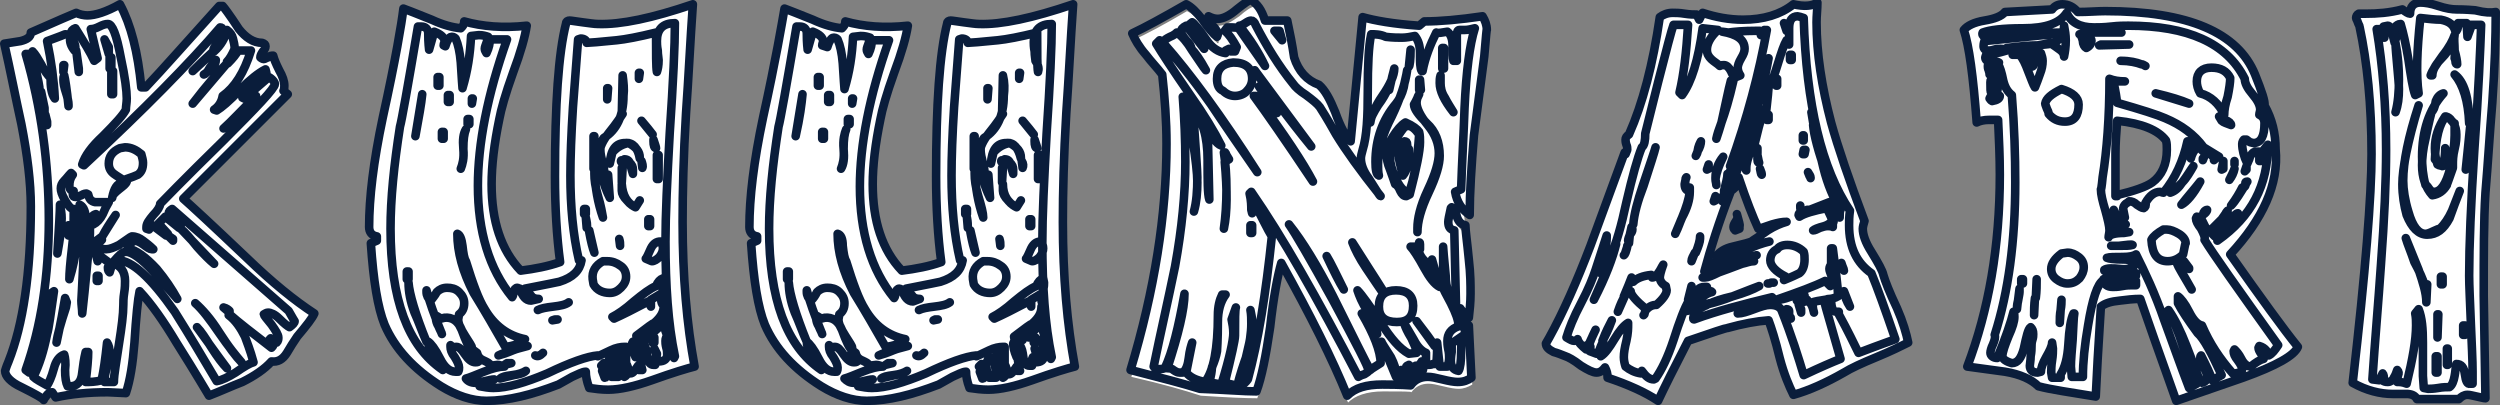 <?xml version="1.0" encoding="utf-8"?>
<!-- Generator: Adobe Illustrator 24.3.0, SVG Export Plug-In . SVG Version: 6.00 Build 0)  -->
<svg version="1.1" id="Layer_1" xmlns="http://www.w3.org/2000/svg" xmlns:xlink="http://www.w3.org/1999/xlink" x="0px" y="0px"
	 viewBox="0 0 291.9 47.3" style="enable-background:new 0 0 291.9 47.3;" xml:space="preserve">
<rect x="0" y="0" width="291.9" height="47.3" fill="#808080" stroke="none"/>
<style type="text/css">
	.st0{fill:#FFFFFF;}
	.st1{fill:none;stroke:#0A1D3B;stroke-linecap:round;stroke-linejoin:round;}
</style>
<g>
	<path class="st0" d="M146.1,45.3l-2.6,0.5l-8-1.8l-1.8-1.2l1.2-5.9l2.4-13.5l-0.2-11l-0.8-4L133.6,5l3.8-2.3l1.5-1.2l0.9,1.2
		c0,0,1.9,2,2.4,2.4s0.5,0.1,0.6-0.1c0-0.2-1.3-1.4-0.8-1.5s2.4-1.1,2.4-1.1l2.1-0.7l3.3,3.9l3.5,5.3l3.1,3.8l2,3.2l0.7-8.7l0.6-5.4
		l1.6-0.3l7.6-0.4l3.7-0.5v2l-1.2,14.8l-0.8,3.3l0.6,4.3l-1.5-1.1l1,1.7l0.4,7.3l-0.5,1l-0.3,0.8l0.7,1.4l0.9,1.9l-1.1,4H168
		l-5.2,0.8l-4.9,0.5l-8.3-15.9l-0.5,3L146.1,45.3z"/>
	<path class="st0" d="M21.4,23.2L33.6,11l-0.5-0.4c0-0.2,0.1-0.4,0.1-0.6c0-0.5-0.2-1.1-0.6-1.8c-0.4-0.7-0.6-1.3-0.7-1.7
		c-0.2,0-0.4,0.1-0.6,0.2c-0.2,0.2-0.4,0.2-0.5,0.2s-0.3-0.1-0.4-0.2c0-0.2,0.1-0.5,0.3-0.7C30.9,5.8,31,5.6,31,5.4
		s-0.1-0.3-0.4-0.5c-1,0-1.9-0.5-2.6-1.6c-1.2-1.7-1.8-2.5-1.9-2.7h-0.5C21.8,5,18.9,8.1,17,10.2h-0.5c-0.3-4.1-1.1-7.3-2.4-9.7
		c-1.7,0.8-2.9,1.3-3.8,1.3C9.8,1.8,9.4,1.7,9,1.5c-2.3,1-4.1,1.8-5.3,2.3c0,0.5-0.5,0.9-1.2,1C1.8,4.9,1.1,5,0.5,5.1
		c0.7,3.1,1.3,6.3,2,9.4c0.7,3.6,1.1,6.8,1.1,9.6c0,7.8-0.9,13.8-2.6,18.1c-0.3,0.7-0.4,1.1-0.4,1.1c0,0.7,0.6,1.3,1.9,1.9
		C4.1,46,5,46.5,5.3,46.8c0.1,0,0.2-0.2,0.4-0.6C5.8,46,6,45.9,6.3,45.9l0.4,0.6c1.8-0.5,3.8-0.7,6.1-0.6l2.1,0.1
		c0.5-1.5,0.8-3.4,1-5.9c0.3-3.1,0.5-5.1,0.6-6c1.4,1.4,2.8,3.4,4.3,6c2.3,3.9,3.6,6,3.8,6.2c1.3-0.5,2.6-1.1,3.9-1.6
		c1.4-0.7,2.5-1.5,3.4-2.4c0.6,0.1,1.2-0.3,1.8-1c0.4-0.6,0.8-1.2,1.2-1.9c1.1-1.3,1.8-2.2,2-2.7C34.6,35.2,32,33,29,30.2
		C24.7,26.2,22.2,23.9,21.4,23.2z"/>
	<path class="st0" d="M80.1,13.2c0.2-4.2,0.5-8.4,0.8-12.7c-4.7,1.6-8.4,2.4-11.1,2.4c-0.4,0-1-0.1-1.8-0.2
		c-0.8-0.1-1.3-0.2-1.5-0.2s-0.3,0.1-0.4,0.3c-0.9,3.5-1.3,9.4-1.3,17.9c0,3.6,0.2,6.9,0.6,10c-1.5,0.5-3,0.8-4.6,1
		c-2.3-2.4-3.4-5.8-3.4-10.1c0-2.2,0.3-4.7,0.9-7.6c0.2-1.2,0.7-3,1.6-5.4c0.8-2.4,1.4-4.2,1.6-5.5c-2.8,0.3-5.2,0.1-7.3-0.5
		c0,0.3-0.1,0.6-0.4,0.8c-0.9-0.1-2-0.4-3.4-1c-1.7-0.7-2.8-1.1-3.3-1.3c-0.2,1.7-1,6-2.3,12.7c-1,5.2-1.6,9.5-1.6,12.8
		c0,0.6,0.3,1,0.9,1.1V28l-0.7,0.3c0.2,4.4,0.8,7.6,1.6,9.5c1.2,2.9,3.4,5.3,6.6,7.2c1.8,1.1,3.6,1.7,5.3,1.7c2.5,0,5.3-0.6,8.4-1.9
		c0.2-0.1,0.7-0.4,1.6-0.9c0.6-0.4,1.1-0.6,1.6-0.6c0,0.5,0.1,1.1,0.4,1.9c0.7,0.2,1.4,0.2,2.2,0.2c1.3,0,3-0.4,5.1-1.1
		c2.5-0.9,4.2-1.5,5-1.6c-0.9-4.9-1.4-10.5-1.4-16.9C79.7,22.4,79.8,18.2,80.1,13.2z"/>
	<path class="st0" d="M124.6,13.2c0.2-4.2,0.5-8.4,0.8-12.7c-4.7,1.6-8.4,2.4-11.1,2.4c-0.4,0-1-0.1-1.8-0.2
		c-0.8-0.1-1.3-0.2-1.5-0.2s-0.3,0.1-0.4,0.3c-0.9,3.5-1.3,9.4-1.3,17.9c0,3.6,0.2,6.9,0.6,10c-1.5,0.5-3,0.8-4.6,1
		c-2.3-2.4-3.4-5.8-3.4-10.1c0-2.2,0.3-4.7,0.9-7.6c0.2-1.2,0.7-3,1.6-5.4c0.8-2.4,1.4-4.2,1.6-5.5c-2.8,0.3-5.2,0.1-7.3-0.5
		c0,0.3-0.1,0.6-0.4,0.8c-0.9-0.1-2-0.4-3.4-1c-1.7-0.7-2.8-1.1-3.3-1.3c-0.2,1.7-1,6-2.3,12.7c-1,5.2-1.6,9.5-1.6,12.8
		c0,0.6,0.3,1,0.9,1.1V28l-0.7,0.3c0.2,4.4,0.8,7.6,1.6,9.5c1.2,2.9,3.4,5.3,6.6,7.2c1.8,1.1,3.6,1.7,5.3,1.7c2.5,0,5.3-0.6,8.4-1.9
		c0.2-0.1,0.7-0.4,1.6-0.9c0.6-0.4,1.1-0.6,1.6-0.6c0,0.5,0.1,1.1,0.4,1.9c0.7,0.2,1.4,0.2,2.2,0.2c1.3,0,3-0.4,5.1-1.1
		c2.5-0.9,4.2-1.5,5-1.6c-0.9-4.9-1.4-10.5-1.4-16.9C124.1,22.4,124.3,18.2,124.6,13.2z"/>
	<path class="st0" d="M146,39.6c-0.1,0.6-0.2,1.2-0.4,1.9c0,0.1-0.1,0.2-0.1,0.3c0-0.1,0.1-0.2,0.1-0.2
		C145.8,40.9,145.9,40.2,146,39.6z"/>
	<path class="st0" d="M150.6,26.6c0.7,1,2.4,3.9,5.1,8.8c0.8,1.5,1.5,2.7,2.1,3.8c-0.6-1.2-1.3-2.6-2.1-4.3
		C153.9,31.4,152.2,28.6,150.6,26.6z"/>
	<path class="st0" d="M159.6,42.8c-0.3-0.7-1-1.9-1.8-3.6C158.6,40.8,159.2,42,159.6,42.8z"/>
	<path class="st0" d="M146,36.4c0.1,0.5,0.1,1,0.1,1.6c0,0.5,0,1-0.1,1.6c0.1-0.7,0.2-1.3,0.2-1.7C146.2,37.4,146.1,36.9,146,36.4z"
		/>
	<path class="st0" d="M139.7,21.2c0-0.1,0-0.2,0-0.4c0,1.5-0.1,2.7-0.4,3.7C139.6,23.5,139.7,22.4,139.7,21.2z"/>
	<path class="st0" d="M166.4,2.8l-0.6,0.5c-3-0.3-5.3-0.6-6.6-1c-0.9,8.5-1.4,13.4-1.4,14.5c-0.6-0.6-1.2-1.7-1.8-3.4
		c-0.5-1.5-1.2-2.6-1.9-3.2c-1.4-0.5-2.4-1.6-2.9-3.2c-0.3-1.4-0.5-2.9-0.8-4.3h-2.6c-0.4-1.3-0.8-1.9-1.4-1.9
		c-0.3,0-0.9,0.4-1.7,1.1c-1,0.7-1.7,1.1-2.4,1.1c-0.3,0-0.7-0.1-1.1-0.3c0,0.3,0.1,0.7,0.5,1.1s0.6,0.8,0.6,1c0,0.1,0,0.2-0.1,0.3
		c-0.4-0.3-0.9-0.9-1.7-2c-0.6-0.9-1.3-1.5-1.9-1.8c-2.7,1.6-4.8,2.7-6.3,3.4c0.2,0.8,0.8,1.6,1.6,2.5c0.7,0.8,1.3,1.5,1.9,2.3
		c0.3,2.7,0.5,5.4,0.5,8.1c0,8.3-1.4,17.1-4.2,26.4c3.5,0.8,6.3,1.6,8.1,2.2c3,0.2,5.2,0.3,6.6,0.3c0.6-1.6,1.1-4.1,1.6-7.5
		c0.5-3.6,0.9-6.1,1.3-7.5c3.5,6.1,6,11.3,7.7,15.5c0.8-0.8,2.2-1.3,4.1-1.3c2.2,0,3.3,0,3.3,0.1c0.5-0.7,1.2-1,2-1
		c0.4,0,0.9,0.1,1.7,0.3s1.4,0.3,1.8,0.3c0.6,0,1.1-0.2,1.6-0.5l-0.3-6.1l-0.5,0.5c0-0.3-0.1-0.6-0.3-1.1s-0.3-0.8-0.3-1.1l0.1-0.3
		c0.1,0.1,0.2,0.3,0.4,0.6s0.4,0.5,0.6,0.5c0.1-0.8,0.2-1.8,0.2-2.8s-0.1-2.4-0.2-4c-0.2-2-0.4-3.4-0.4-4c-0.5,0-0.8-0.4-1-1
		s-0.4-1-0.6-1.1l-0.1,0.1c-0.2,0.9-0.3,1.4-0.3,1.6c0,0.6,0.2,0.9,0.7,1l0.2,8.5c-0.7-0.7-1.1-1.8-1.2-3.2
		c-0.1-2.1-0.2-3.2-0.3-3.4v4.8c0,0.1,0.3,0.7,0.9,1.8c0.6,1.1,0.9,2,0.9,2.7c-0.9,0.3-1.3,0.9-1.3,1.7c0,0.2,0,0.6,0.1,1
		c0.1,0.5,0.1,0.8,0.1,1c0,0.4-0.1,0.7-0.2,1h-0.9l-0.3-2.8v0.4c0,1.3-0.1,2-0.1,2.1c-0.1,0-0.2,0-0.4,0c-0.3,0-0.4,0.1-0.5,0.1
		c-0.2,0-0.3-0.2-0.3-0.6c0-0.4,0-0.7,0-0.8c-0.6-0.2-1.1-0.7-1.4-1.5c-0.5-1-0.9-1.6-1.1-1.8c0.1,0.3,0.4,0.8,0.8,1.6
		c0.4,0.7,0.6,1.2,0.6,1.7l-0.9,0.1c-1-0.7-2.1-1.8-3.2-3.5c-1.3-2.1-2.2-3.4-2.8-3.9c0.1,0.6,0.5,1.4,1.2,2.5s1,2,1.1,2.6
		c-0.7-0.7-1.1-1.3-1.5-1.8c1.2,2.2,1.8,3.9,1.9,5.2c-0.5,0.4-0.9,0.7-1.2,0.8c-0.1-0.2-0.3-0.5-0.5-0.8c0.2,0.4,0.3,0.7,0.3,0.8
		s-0.2,0.3-0.5,0.4c-0.5,0.2-0.7,0.3-0.7,0.3c-4.7-9.3-8.9-16.5-12.5-21.6l-0.2,0.2c0.2,0.8,0.2,1.5,0.2,1.9l0.1,0.4
		c-0.1-0.2,0-0.6,0.3-1.1c0.9,1.7,1.5,3,2,3.8c-0.7,6.8-1.6,12.3-2.8,16.7c-0.3,0.4-0.5,0.5-0.7,0.5c0-0.8,0.2-1.8,0.5-3.3
		c-0.3,1.1-0.7,2.2-1,3.3l-0.4,0.1c0,0-0.4-0.1-1.2-0.3c0.8-3.2,1.2-5,1.2-5.5c0-1.9,0-3,0.1-3.3l-0.5,1.4c0.2,0.5,0.2,1,0.2,1.6
		c0,0.7-0.5,2.7-1.4,6c-0.7-0.1-1.1-0.2-1.4-0.3c0.1-0.8,0.2-1.3,0.3-1.7c0.3-0.7,0.5-1.3,0.6-1.9c0-0.2,0-1.3,0.1-3.4
		c0-1.4,0.3-2.5,0.9-3.2h-0.4c-0.3,0.6-0.5,1.4-0.5,2.4c0,3.9-0.5,6.4-1.5,7.8c-1-0.2-1.7-0.5-2.2-1.1l0.7-3.5
		c-0.1,0.3-0.3,0.9-0.4,1.8c-0.1,0.8-0.3,1.3-0.7,1.7h-0.4c-0.2,0-0.4-0.1-0.7-0.3s-0.5-0.3-0.7-0.2c1.3-4,2-7,2-8.7
		c-0.6,4-1.4,6.9-2.3,8.7c-0.3,0-0.6,0.1-0.8,0.1s-0.4-0.1-0.5-0.3c0.8-3.9,1.7-7.8,2.5-11.7c0.8-4.4,1.2-8.4,1.2-12.2
		c0-2.5-0.1-5.1-0.3-7.6l0.6,0.6c0,0.9,0.2,2.5,0.6,4.7c0.3,1.8,0.4,3.2,0.5,4.3c0-0.1,0-0.2,0-0.3c0-0.8-0.2-3.4-0.5-7.8
		c1.2,1.1,1.7,3.1,1.7,5.8c0,2.5,0.1,4,0.2,4.6c-0.2-5.4-0.2-8.1-0.2-8.2c0,0,0.3,0.4,0.7,1.1c0.3,0.4,0.6,0.7,0.9,0.8
		c-0.8-1.6-2-3.6-3.7-6c-2-2.9-3.3-4.9-3.9-5.9l0.4-0.3c1.8,1.9,3.8,4.4,6,7.5c1.8,2.6,3.6,5.2,5.4,7.9c-4.2-6.6-7.8-11.6-10.9-15V5
		c0-0.2,0.2-0.3,0.7-0.5c0.4-0.2,0.7-0.3,0.8-0.5c0.6,0.5,1.2,1.2,1.8,2.1c0.8,1.3,1.4,2.1,1.6,2.3c-0.7-1.3-1.3-2.2-1.7-2.5
		c0-0.3-0.3-0.6-0.6-1c-0.4-0.4-0.6-0.7-0.6-1s0.2-0.5,0.6-0.7l2.1,2.7l-1.9-2.7l0.5-0.5c0.2,0.2,0.8,0.9,1.7,2.1
		c0.6,0.9,1.3,1.4,2.2,1.5V6.1l0.4-0.2l0.2,0.3h0.5l0.2-0.5c-0.5-0.9-0.9-1.5-1.4-1.9l0.3-0.3c0.8,0,1.3,0.1,1.4,0.2l3,4.3
		c-0.7-1.5-1.7-3.1-3-4.7c0.2,0,0.4-0.2,0.7-0.3c0.3-0.2,0.5-0.3,0.7-0.3s0.4,0.2,0.5,0.5c1.2,2.5,2.7,4.8,4.4,6.9
		c0.2,0.3,0.8,0.8,1.5,1.3c0.8,0.5,1.3,1,1.6,1.4c0.8,1.4,1.5,2.5,1.9,3.2c1.1,1.8,2.9,4.2,5.2,7.2c0-0.1-0.5-0.8-1.4-2.1
		c-0.6-0.8-0.9-1.6-0.9-2.3c0-0.3,0.1-0.7,0.2-1c0.4-1.6,0.6-3.8,0.6-6.8c0-3.1,0.1-5.4,0.4-6.7c0.4,0,1.1,0,1.9,0.1
		c0.9,0.1,1.5,0.1,1.9,0.1c0.5,0,1-0.1,1.5-0.2c0.4,0.4,0.6,1.1,0.6,2c0,1.1,0.1,1.8,0.2,2.1h0.1c0.3-1.6,0.8-3.1,1.6-4.5
		c0.2,0,0.7,0,1.3-0.1c0.4,0.3,0.6,0.8,0.6,1.6c0,0.9,0,1.5,0.1,1.8h0.4c0-1.5,0-2.5,0-3c0-0.4,0.1-0.6,0.3-0.6c0.3,0,0.5,0,0.6,0
		c0.4,0,0.8-0.1,1.2-0.2c-0.6,1.9-1,5-1.2,9.3c-0.2,3.2-0.3,6.3-0.4,9.5l-0.7,0.3c0.2,1.2,0.8,2,1.7,2.7c0-2.6,0.2-5.7,0.5-9.3
		c0.4-3,0.8-6.1,1.2-9.2c0.2-2.1,0.3-3.1,0.3-3.1c0-0.6-0.2-1.1-0.5-1.6C170.5,2.6,168.2,2.8,166.4,2.8z"/>
	<path class="st0" d="M173.7,3.5L173.7,3.5L173.7,3.5z"/>
	<path class="st0" d="M159.4,37.6c-0.1-0.2-0.2-0.4-0.3-0.6C159.2,37.2,159.3,37.4,159.4,37.6z"/>
	<path class="st0" d="M220,32.1c-0.1-0.5-0.6-1.4-1.4-2.7c-0.7-1-1-1.9-1-2.7c0-0.3,0.1-0.6,0.2-0.9c-1.8-4.9-3.1-8.6-3.9-11.3
		c-1.1-4.2-1.7-8.1-1.7-11.7c0-0.8,0-1.5,0.1-2.3c-0.6,0.4-1.6,0.4-2.8,0.2c-1.5,1.2-3.5,1.8-5.9,1.8c-1.6,0-3.1-0.3-4.7-0.8
		l-0.4,0.8L198,1.8c-0.3,0-0.8,0-1.4-0.1c-0.6-0.1-1.1-0.1-1.4-0.1c-0.6,0-1.1,0.2-1.5,0.5c-0.8,5.5-2,10-3.6,13.7
		c-0.3,0.2-0.4,0.4-0.4,0.6s0,0.4,0.1,0.6c0.1,0.3,0.1,0.5,0.1,0.6l-0.2,0.5l-0.1-0.2c-1.3,3.7-2.7,7.3-4,10.9
		c-1.6,4.2-3.2,7.8-4.8,10.7l-0.4,0.7c0,0.4,0.3,0.7,0.9,1c0.5,0.2,0.9,0.3,1.4,0.5c0.3,0.1,0.9,0.4,1.8,1.1
		c0.8,0.5,1.3,0.8,1.8,0.8c0.4,0,0.7-0.2,1-0.6c0.2,0.3,0.3,0.7,0.3,1.2c2.5,0.8,4.4,1.7,5.9,2.7c0.7-1.5,1.9-3.9,3.5-7
		c2.9-1,4.4-1.5,4.6-1.5c1.8-0.5,3.3-0.8,4.8-0.9c0.3,0.8,0.8,2.3,1.3,4.4c0.5,1.9,1,3.3,1.6,4.3c1.8-0.5,3.8-1.4,5.9-2.6
		c0.8-0.5,2.1-1.1,3.8-1.8s2.9-1.3,3.7-1.7c-0.1-1.1-0.5-2.4-1.3-4C220.7,34.1,220.1,32.8,220,32.1z M206.3,26.8
		c-1.1,0.8-1.8,1.2-1.9,1.3c-0.2,0.1-0.9,0.3-2.2,0.6c-0.9,0.2-1.5,0.6-1.9,1.1c0.8,0,1.8-0.3,3.1-0.8c1.5-0.5,2.5-0.8,3.1-0.9
		c-0.8,0.2-1.8,0.5-3.2,1.2c-1.4,0.6-2.5,1-3.2,1.2l-0.5,0.8c0.7,0,1.6-0.2,2.8-0.6c1.3-0.5,2.2-0.7,2.7-0.8
		c-2.7,0.8-4.7,1.4-6.1,1.9c0.7-2.6,1.7-5.8,3.1-9.4c0.7-0.5,1-1,0.9-1.6c0.9,2.7,1.7,4.7,2.3,6c0.2,0,0.7-0.2,1.6-0.5
		c0.7-0.2,1.2-0.3,1.7-0.3C207.8,26,207,26.3,206.3,26.8z"/>
	<path class="st0" d="M266.1,17.5c0-1.8-0.4-3.5-1.3-5.1c0-0.4-0.3-1.6-1.1-3.6c-2-4.9-7.8-7.4-17.5-7.4c-0.9,0-2,0-3.2,0.1
		c-0.5-0.6-1.1-0.9-1.8-0.9c-0.5,0-1,0.2-1.2,0.6l-5.5,0.3c-0.4,0.5-1.2,0.8-2.4,1s-2,0.6-2.4,1.1c0.6,1.7,1.1,5.3,1.5,10.8
		c0.4-0.3,0.8-0.4,1.4-0.3h1.1c0.2,2.2,0.2,4.3,0.2,6.4c0,8.4-1.3,15.8-3.8,22.4c1.5,0.2,2.9,0.4,4.4,0.6c1.8,0.3,3,0.8,3.9,1.7
		c1.5,0.3,3.7,0.7,6.7,1.2c0-2.3,0.2-5.8,0.6-10.5c0.5-0.4,1.2-0.6,2.2-0.7c0.8-0.1,1.6-0.1,2.4-0.2c0.9,2.7,2.3,6.6,4.2,11.9
		c2.6-0.9,5.2-1.8,7.8-2.7c3.8-1.4,6-2.6,6.4-3.6c-1.7-2.1-4.4-5.7-7.9-10.8C264.2,25.6,266.1,21.5,266.1,17.5z M251.3,21.3
		c-0.7,0.5-2.1,1-4.2,1.5h0.2V23h-0.2v-4.9c0-1.3,0.1-2.7,0.2-3.9c2.9,0.3,4.8,1,5.7,2.3c0,0.3,0.1,0.7,0.1,1.1
		C253,19.2,252.5,20.5,251.3,21.3z"/>
	<path class="st0" d="M291,12.1c0.3-4.2,0.4-7.8,0.4-10.6c-0.5,0.1-1.3,0.1-2.2,0c-1.2-0.1-1.9-0.1-2.2-0.1c-0.5,0-1.3-0.1-2.1-0.4
		c-0.9-0.3-1.6-0.4-2.1-0.4c-0.7,0-1.1,0.4-1.2,1.3c-0.2,0-0.5-0.1-0.9-0.5c-1.4,0.3-2.8,0.5-4.3,0.5h-0.8c-0.2,0.2-0.3,0.3-0.3,0.5
		c0,0.1,0.1,0.3,0.2,0.5c0.1,0.3,0.2,0.4,0.2,0.5c0.9,4.1,1.4,9.1,1.4,14.9c0,4.8-0.7,13.7-2.2,26.7c1.6,0.8,3.2,1.3,4.7,1.3
		c0.8,0,1.3,0,1.6,0c0.6,0,1,0.3,1.2,0.6h4.9c0.2-0.3,0.6-0.5,1-0.5c0.2,0,0.6,0.1,1.1,0.2c0.5,0.1,0.8,0.2,1,0.2l-0.2-12
		c0-4.8,0-8.8,0.2-12C290.5,19.1,290.8,15.6,291,12.1z"/>
	<path class="st1" d="M26.1,35.9l0.7,0.6v-0.2C26.7,36.2,26.5,36,26.1,35.9z M26.1,15c0.9-0.8,2.1-2.1,3.8-3.8
		C28.8,12.7,27.5,14,26.1,15z M23.8,8.7c0.1,0,0.4-0.2,0.7-0.8c0.4-0.5,0.6-0.8,0.7-0.9C25.2,7.6,24.7,8.1,23.8,8.7z M23,38.2
		c0.5,0.5,1,1.3,1.7,2.4c0.7,1.1,1.3,1.9,1.8,2.4C26.5,43,25.3,41.4,23,38.2z M28.2,42.3c-0.6-0.7-1.5-1.8-2.6-3.4
		c-1.1-1.6-2-2.8-2.8-3.5c0.8,0.7,1.8,1.8,2.8,3.4C26.7,40.5,27.6,41.7,28.2,42.3z M26.5,7.4c-1,1-2.4,2.6-4,4.7L26.5,7.4z M24.9,6
		c-0.2,0.3-1,1-2.4,2.3C23,7.8,23.8,7,24.9,6z M25,30.8l-3.9-4.1c0.5,0.4,1.1,1.1,1.9,2.1C23.8,29.7,24.5,30.4,25,30.8z M19.6,27.5
		l0.6,0.6v-0.2C19.8,27.6,19.6,27.5,19.6,27.5z M13,11h0.2V8.3H13V11z M12.8,8H13V6.7h-0.2V8z M14,17.3c-0.9,0.4-1.3,1-1.3,1.8
		c0,0.5,0.2,0.9,0.6,1.2c0.4,0.3,0.8,0.5,1.2,0.8l-0.3,0.3c-0.5,0-0.9,0.6-1.1,1.7c0-0.3,0.3-0.6,0.8-1s0.8-0.6,0.9-0.9L14.5,21
		c0.9-0.3,1.4-0.5,1.6-0.6c0.4-0.3,0.6-0.7,0.6-1.4c0-0.3-0.1-0.6-0.2-1c-0.6-0.5-1.2-0.8-1.9-0.8L14,17.3z M12.7,5.5l-0.5-0.9
		l0.5,1.7V5.5z M12,27.5c0.3-0.6,0.8-1.4,1.5-2.4L12,27.5z M11.3,32.8h0.2v-0.6h-0.2V32.8z M8.9,5.9l0.3,2.5V8L8.9,5.9z M8.2,27.3
		l-0.2-1v1.2L8.2,27.3z M8,12.4v-0.2c0-0.3-0.1-0.8-0.3-1.4c-0.2-0.6-0.3-1.1-0.3-1.5c0-0.2,0-0.3,0.1-0.5C7.6,9.2,7.8,10.4,8,12.4z
		 M7.4,8.4L7.4,8.4l0.1-0.8H7.4V8.4z M6.7,29.6c0.2-3.1,0.3-5,0.3-5.7c0.1,0.5,0.2,1,0.2,1.6C7.2,26.6,7,27.9,6.7,29.6z M7.6,34.8
		c-0.2,1.2-0.5,2.9-1,5.2c0.1-0.9,0.5-2.3,1.1-4.1l0.1-0.6L7.6,34.8z M5.5,14.2l-0.2-0.8l0.2,1.2V14.2z M4.8,10.7l0.4,2.4v-0.5
		L4.8,10.7z M4.6,10.2C4.5,9.4,4.2,8.3,3.8,6.7C4.1,7.5,4.3,8.7,4.6,10.2z M12.6,2.8c-0.3,0-0.6,0.1-1,0.3s-0.7,0.3-1,0.3l0.8,3.4
		L11,7.1c-0.4-0.9-1.2-2.2-2.2-3.8C8.5,3.4,8.3,3.6,8.3,3.9c0,0.2,0.1,0.5,0.2,0.8C8.7,5,8.8,5.3,8.8,5.5L8.7,5.9
		c-0.4-0.5-0.6-1-0.5-1.6C8.1,4.1,7.9,4,7.6,4c0,0-0.7,0.3-2.1,0.8C6,7.2,6.3,9.4,6.4,11.5C6,11,5.9,10.1,5.9,9.1
		C5.6,8.8,5.2,8.3,4.8,7.5C4.4,6.8,4.1,6.3,3.8,6L3.6,6.7C3.3,6.4,3.2,6.3,3.3,6.3H3C4.8,12.5,5.7,19,5.7,25.7
		c0,6.6-0.9,12.4-2.7,17.5l0.4,0.3h0.3c0.9-2,1.5-5,1.9-9L6.3,34c-0.4,2.7-0.6,4.4-0.8,5c-0.4,2-0.9,3.6-1.6,5
		c0.3,0.3,0.9,0.6,1.6,1c0.2-0.3,0.5-0.9,0.8-2c0.2-0.8,0.6-1.4,1.2-1.6c0.1,0.3,0.2,1,0.1,1.8c0,0.9,0.1,1.5,0.3,1.9h0.3
		c0.8,0,1.3-0.5,1.4-1.6c0.1-0.8,0.2-1.6,0.4-2.4h0.3c0,0.8-0.1,1.9-0.3,3.5c0.5,0,1.1,0,1.9-0.2v-0.2c0.2-0.9,0.4-2.3,0.6-4.2
		c0.2,0.3,0.3,0.7,0.3,1.2c0,0.3-0.1,0.9-0.3,1.6c-0.2,0.7-0.3,1.3-0.3,1.6v0.2h1.1c0-0.9,0.3-2.4,0.6-4.5c0.3-1.9,0.5-3.4,0.5-4.5
		c0-0.3,0-0.8,0.1-1.4c0.1-0.6,0.1-1.1,0.1-1.4c0-1.1-0.5-1.8-1.5-2.1V31c0-0.2-0.1,0.1-0.3,0.8c-0.1-0.1-0.2-0.2-0.2-0.5v-0.1
		c0.2-0.2,0.2-0.3,0.2-0.4s-0.4-0.4-1.1-0.9l-0.3,0.6c-0.1-0.5-0.2-0.8-0.3-1c-0.1-0.4-0.4-0.7-0.7-0.8c-0.2,1.7-0.4,4.4-0.8,7.9
		c0-0.5-0.1-1-0.1-1.5c0-0.2,0.1-1.5,0.2-3.9c0.1-1.6,0-2.9-0.1-3.9l0.5-0.5c0-0.5-0.1-1.1-0.1-1.6c-0.1-0.7-0.3-1.1-0.7-1.3
		c-0.1,2-0.2,3.5-0.3,4.4c-0.2,1.6-0.5,3-0.9,4.3c0-0.7,0.1-1.9,0.3-3.6c0.2-1.5,0.2-2.8,0.2-3.6v-1c-0.3,0-0.6-0.3-1-1
		S7.1,22.3,7.1,22s0.1-0.6,0.4-0.9s0.5-0.6,0.8-0.9l0.2,0.2c-0.3,0.4-0.4,0.8-0.4,1.3c0,0.4,0.2,0.6,0.5,0.6l-0.1,0.4
		c0,0.2,0.1,0.3,0.3,0.3s0.4-0.1,0.7-0.2c0.3-0.2,0.5-0.2,0.6-0.2l0.2,0.1c0.1,0.5,0.3,0.8,0.8,0.9c0.5,0,0.9,0,1.3,0h0.3
		c-0.3,0.5-0.5,0.9-0.7,1.4c-0.3,0.6-0.7,1-1.1,1.2c0-0.1-0.1-0.2-0.1-0.2c0-0.1,0.1-0.3,0.2-0.5c0.1-0.3,0.2-0.4,0.2-0.5
		c-0.4,0.1-0.6,0.4-0.7,1c0,0.4,0,0.8,0,1.3c0,0.2,0,0.3-0.1,0.5l0.6,0.5l0.8-0.6c0.1,0,0.1,0.1,0.1,0.3c0,0-0.1,0.1-0.3,0.3
		c-0.2,0.2-0.3,0.3-0.3,0.3c0,0.3,0.4,0.5,1.1,0.5c0.4,0,0.9-0.2,1.5-0.5c0.4-0.3,0.9-0.6,1.3-0.9l0.2-0.1c0.5,0,0.9,0.2,1.3,0.5
		s0.8,0.6,1.2,1h-0.2c-0.2,0-0.5-0.2-0.9-0.5s-0.8-0.5-1.1-0.5c-0.5,0.3-0.8,0.6-0.8,0.9c1,0.2,2.1,1,3.4,2.4c1,1.2,1.8,2.4,2.4,3.5
		c-0.9-1-1.8-2.1-2.8-3.2c-1.4-1.5-2.5-2.3-3.2-2.3c-0.4,0-0.8,0.4-1.4,1.1c0.2,0,0.3-0.1,0.5-0.1c1.6,0,3.8,2,6.6,6
		c1.7,2.7,3.3,5.4,4.9,8.1c0.6-0.1,1.4-0.5,2.2-1c1-0.7,1.7-1.1,2.1-1.2c-0.4-1.5-0.8-2.4-1-3c-0.5-1-1.1-1.9-1.9-2.5l0.1-0.1
		c1,0.9,2.7,2.2,4.9,3.9c0.1-0.1,0.2-0.2,0.2-0.3c0,0-0.1-0.1-0.2-0.2c-0.2-0.1-0.3-0.2-0.3-0.3s0.1-0.2,0.2-0.3l0.7,0.5
		c0.2-0.2,0.2-0.4,0.2-0.6c0-0.3-0.3-0.8-0.8-1.5c-0.5-0.6-0.9-1.1-0.9-1.2c0.2-0.1,0.3-0.2,0.5-0.2c0.3,0,0.8,0.2,1.3,0.7
		c0.6,0.6,1,0.9,1.2,1c0.4-0.3,0.6-0.5,0.6-0.7c0,0-0.2-0.3-0.7-1.2L20.1,24.4c-0.3,0.2-0.4,0.3-0.4,0.5s0.2,0.5,0.7,0.8
		s0.7,0.6,0.7,0.8l-0.2,0.1l-1.6-1.3l-0.8,0.8l1.1,1.2l-0.2,0.2l-1.6-1.2l-0.4,0.5l-0.3-0.1v-0.2c0-0.4,0.3-0.8,0.8-1.4
		c0.5-0.5,0.8-1,0.8-1.3c0.2-0.2,2.6-2.7,7.3-7.3c4-4,6.1-6.2,6.1-6.7c0-0.1-0.1-0.3-0.3-0.5C31.6,9.1,31.4,9,31.4,9l-2.9,2.5
		l-0.2-0.1l2.8-2.9L31,8.1c-0.8,0.4-1.8,1.2-2.9,2.3c-1.3,1.4-2.3,2.2-2.8,2.5L25,12.8c0.6-0.4,0.9-1,1-1.6c1.4-1,2.5-2.7,3.3-5.3
		h-1.5c-0.2,0.4-0.6,0.9-1.2,1.5l-0.1-0.2c0.3-0.3,0.6-0.8,0.9-1.5c0-0.4-0.1-0.8-0.2-1.2c-0.1-0.4-0.3-0.7-0.7-1
		C26.3,4.4,25.8,5.3,25,6l-0.1-0.1c0-0.2,0.2-0.5,0.4-0.8c0-0.2,0.2-0.4,0.4-0.8C25.9,3.9,26,3.6,26,3.5c0-0.2-0.1-0.3-0.3-0.3
		c-3.5,4.1-8.8,9.5-15.9,16.1l-0.2-0.1c0.3-1,1.1-2.1,2.4-3.3c1.5-1.5,2.4-2.5,2.7-3.1c0-0.4,0.1-0.8,0.1-1.3c0-0.9-0.2-2.5-0.7-4.8
		C13.6,4,13.1,2.8,12.6,2.8z M16.5,10.2H17c2-2.1,4.8-5.3,8.6-9.5H26c0.1,0.1,0.8,1,1.9,2.7c0.8,1,1.7,1.6,2.7,1.6
		C30.9,5.1,31,5.2,31,5.4c0,0.2-0.1,0.4-0.3,0.6c-0.2,0.3-0.3,0.5-0.3,0.7c0.1,0.1,0.3,0.2,0.4,0.2s0.2-0.1,0.5-0.2
		c0.2-0.2,0.4-0.2,0.6-0.2c0.1,0.4,0.3,0.9,0.7,1.7c0.4,0.7,0.6,1.3,0.6,1.8c0,0.2,0,0.4-0.1,0.6l0.5,0.4L21.4,23.2
		c0.8,0.7,3.3,3,7.4,6.9c3,2.9,5.6,5,7.9,6.5c-0.2,0.5-0.9,1.4-2,2.7c-0.4,0.6-0.8,1.2-1.2,1.9c-0.5,0.8-1.1,1.1-1.8,1
		c-0.8,0.9-2,1.7-3.4,2.4c-1.3,0.5-2.6,1.1-3.9,1.6c-0.2-0.3-1.4-2.4-3.8-6.2c-1.5-2.5-2.9-4.5-4.3-6c-0.2,0.9-0.4,2.9-0.6,6
		c-0.2,2.5-0.5,4.4-1,5.9l-2.1-0.1c-2.3,0-4.3,0.2-6.1,0.6l-0.4-0.6c-0.3,0-0.4,0.1-0.6,0.3c-0.2,0.3-0.4,0.5-0.4,0.6
		c-0.1-0.2-1-0.7-2.6-1.5c-1.3-0.6-1.9-1.3-1.9-1.9c0,0,0.1-0.4,0.4-1.1c1.7-4.3,2.6-10.3,2.6-18.1c0-2.8-0.4-6-1.1-9.6
		c-0.7-3.2-1.3-6.3-2-9.4C1.1,5,1.8,4.9,2.4,4.8c0.8-0.2,1.2-0.5,1.2-1c1.2-0.5,2.9-1.3,5.3-2.3c0.4,0.2,0.9,0.3,1.3,0.3
		c0.9,0,2.2-0.4,3.8-1.3C15.3,2.9,16.1,6.1,16.5,10.2z"/>
	<path class="st1" d="M76.7,20.9h0.2v-2.8h-0.2V20.9z M76.4,40.7c0.1,0.4,0.2,0.6,0.3,0.7v-0.1C76.6,41.1,76.5,40.9,76.4,40.7z
		 M76.6,17.3c-0.2,0-0.3-0.3-0.3-0.8v-0.2C76.5,16.9,76.6,17.2,76.6,17.3z M76.2,40h0.2v-0.6h-0.2V40z M75.7,26.4h0.2v-0.8h-0.2
		V26.4z M75.4,30.2l0.7,0.3c0.3,0,0.6-0.2,0.9-0.5c0.3-0.4,0.4-0.7,0.4-1s-0.1-0.5-0.2-0.8h-0.1c-0.4,0-0.8,0.2-1.1,0.8
		C75.7,29.7,75.5,30.1,75.4,30.2z M74.9,18.8l0.1,0.8C75.1,19.4,75,19.1,74.9,18.8z M76.2,15.7c-0.3-0.4-0.7-0.9-1.3-1.6L76.2,15.7z
		 M74.6,9.2L74.6,9.2l0.1-0.7h-0.1V9.2z M74.2,41.7c-0.3-0.7-0.4-1.2-0.4-1.6l0.1-0.2L74.2,41.7z M74.2,24.2l0.5-0.8L74.2,24.2
		c-0.2-0.1-0.6-0.3-1-0.8c-0.4-0.4-0.6-0.8-0.6-1.1v-0.8C72.7,22.8,73.2,23.7,74.2,24.2z M72.6,21.3L72.6,21.3l0.1-1.7h-0.1V21.3z
		 M73.9,20.3c-0.1-0.3-0.2-0.7-0.3-1.1c-0.1-0.4-0.3-0.6-0.7-0.6L72.6,19c-0.1-0.1-0.1-0.1-0.1-0.2s0.1-0.1,0.2-0.1
		c0.3,0,0.6,0.1,0.8,0.3c0.3,0.2,0.4,0.5,0.4,0.8c0,0,0,0.1,0,0.3C73.9,20.2,73.9,20.3,73.9,20.3z M72.3,27.9l0.1,0.8
		C72.4,28.4,72.4,28.2,72.3,27.9z M76.6,33.4c-0.7,0.3-1.5,0.9-2.6,1.8c-1,0.9-1.9,1.5-2.5,1.8l0.2,0.2c0.9-0.4,2.3-1.1,4-2l0.3,0.6
		V35l1-0.6c0.1,0.1,0.2,0.3,0.2,0.6s0.1,0.5,0.2,0.6c0-0.1,0-0.3,0-0.5s-0.1-0.4-0.1-0.5c0-0.2,0-0.5,0.1-0.8s0.1-0.6,0.1-0.8
		l-0.1-0.5C77.1,32.6,76.8,32.9,76.6,33.4z M74.7,18.5v-0.1c0-0.7-0.4-1.2-1.3-1.7c-0.6,0.1-1.3,0.4-1.9,1.1l-0.3,1.3
		c0.1-1.6,0.7-2.4,1.8-2.4C73.9,16.6,74.5,17.3,74.7,18.5z M70.9,11.6L70.9,11.6l0.1-1.3h-0.1V11.6z M72.7,8.8L72.7,8.8l-0.1,4.5
		h0.1c-0.2,0.3-0.7,1.1-1.6,2.2c-0.7,0.9-1.1,1.7-1.1,2.4c0,1.9,0.4,3.6,1.2,5.2L71,20.4c0,0.3-0.1,0.6-0.2,0.9h-0.2v-0.4
		c0-0.4,0-1-0.2-1.7c-0.2-0.8-0.3-1.3-0.3-1.7c0-0.5,0.1-1,0.4-1.4c1.5-0.9,2.3-2.6,2.3-4.9C72.9,10.4,72.8,9.6,72.7,8.8z
		 M70.4,25.4c-0.6-1.7-0.9-3.5-1-5.4v0.3c0,0.7,0.1,1.5,0.4,2.5C70.2,24.1,70.3,24.9,70.4,25.4z M69.3,19.7L69.3,19.7l0.1-3.8h-0.1
		V19.7z M70.4,30.5c-0.9,0.5-1.3,1.2-1.2,2.1l0.1,0.6c0.4,0.7,1.1,1,1.9,1c0.5,0,0.9-0.2,1.3-0.6c0.4-0.4,0.6-0.8,0.6-1.3
		s-0.2-1-0.7-1.3c-0.4-0.3-0.9-0.5-1.5-0.5H70.4z M69.4,29.5c-0.2-0.5-0.4-1.3-0.6-2.4v-0.2L69.4,29.5z M68.4,25.4l0.1,1.2
		C68.6,26.3,68.5,25.9,68.4,25.4z M68.2,25h0.2v-0.6h-0.2V25z M65.1,37.3h-0.3l-0.3,0.1L65.1,37.3z M66.4,35.3
		c-0.4,0.3-1,0.4-1.8,0.5c-0.9,0.1-1.4,0.2-1.8,0.4c0.4-0.2,1-0.3,1.8-0.4C65.4,35.7,66,35.6,66.4,35.3L66.4,35.3z M63.4,41.2
		c-0.3,0.3-0.6,0.4-0.9,0.3C62.8,41.7,63.1,41.5,63.4,41.2z M59.7,42.4h-0.5l-0.3,0.2L59.7,42.4z M58.4,44.2
		c0.2-0.2,0.6-0.3,1.4-0.4c0.8-0.1,1.3-0.3,1.6-0.5c-0.3,0.3-0.8,0.4-1.4,0.5C59.2,44,58.7,44.1,58.4,44.2z M61.6,40.4
		c-0.4,0-0.9,0.2-1.7,0.5c-0.7,0.3-1.3,0.5-1.7,0.6C59,41.1,60.1,40.8,61.6,40.4z M55.1,12.1L55.1,12.1l0.1-0.6h-0.1V12.1z
		 M54.6,14.5h0.2v-0.6h-0.2V14.5z M53.8,19.7c0.2-0.5,0.4-1.2,0.3-2.3c0-1.1,0.1-1.8,0.3-2.3c-0.3,0.5-0.4,1.2-0.3,2.3
		C54.2,18.5,54,19.2,53.8,19.7z M53.4,27.3c0,2.1,0.6,4.4,1.9,6.9c1.3,2.1,2.5,4.2,3.7,6.3c1-0.1,1.7-0.4,2.3-0.9
		c-2-0.4-3.6-1.6-4.7-3.5c-0.7-1.1-1.4-3-2.2-5.6c-0.2-0.3-0.3-0.9-0.4-1.8C53.9,27.9,53.7,27.4,53.4,27.3z M52.3,11.9h0.2v-0.8
		h-0.2V11.9z M51.6,16.2h0.2v-0.8h-0.2V16.2z M51.1,10h0.2V9h-0.2V10z M50.3,35.1c-0.3-0.2-0.5-0.6-0.5-1v-0.2
		c0.3,1.2,0.9,2.9,1.8,5.1c0-0.1-0.2-0.4-0.4-0.9c-0.2-0.3-0.3-0.7-0.3-0.9l0.1-0.3l0.5,0.3l0.4-0.1c0.9-0.1,1.6,0.4,2,1.4
		c0.5,1.4,0.9,2.2,1.2,2.4v-0.3c0-0.2-0.3-0.6-0.8-1.4c-0.5-0.8-0.8-1.4-0.8-1.9l0.1-0.6c0.4-0.3,0.6-0.7,0.6-1.3
		c0-0.5-0.2-0.9-0.6-1.3c-0.4-0.4-0.9-0.5-1.4-0.5s-0.9,0.2-1.2,0.5C50.8,34.5,50.5,34.8,50.3,35.1z M48.5,15.9l0.8-4.9
		C49.2,12.1,48.9,13.7,48.5,15.9z M49.8,39.9c-0.5-1.1-0.9-2.3-1.4-3.4c-0.5-1.3-0.7-2.5-0.7-3.5C47.8,34.3,48.5,36.7,49.8,39.9z
		 M47.5,32.6h0.2v-0.9h-0.2V32.6z M76.7,8.4c-0.1-0.5-0.1-2.1-0.1-4.6c-2,0.5-3.6,0.8-4.6,0.9C70,4.9,68.8,5,68.5,5
		c0-0.3-0.3-0.5-0.7-0.5l-0.3,0.1c-0.2,2.6-0.4,5.3-0.6,7.9c-0.2,3.2-0.3,5.9-0.3,8c0,3.6,0.3,6.9,1,9.9h0.3c-0.2,1.2-1,2-2.6,2.5
		c0,0-1.4,0.3-4,0.8c0.2,0.3,0.4,0.5,0.7,0.8c0.2,0.3,0.5,0.4,0.9,0.4L62,35.1c-0.6,0-1-0.5-1.3-1.4c-0.1,0-0.2-0.1-0.3-0.1
		c-0.2,0-0.4,0.2-0.4,0.5c-0.1,0.3-0.1,0.5-0.2,0.6c-2.7-3.3-4-7.7-4-13c0-4.9,1.1-10.6,3.4-17.1h-2c0,0.4-0.1,1-0.4,1.6
		c-0.1-0.2-0.2-0.3-0.2-0.5s0.1-0.4,0.2-0.7C56.9,4.7,57,4.5,57,4.3c-0.3-0.1-0.6-0.2-1.1-0.2L55,4.2c-0.1,2.1-0.4,4.1-1,6.1
		c0-0.2-0.1-1.1-0.2-3c-0.1-1.2-0.3-2.1-0.6-2.8c-0.2-0.2-0.3-0.2-0.5-0.2S52.2,4.7,52,5.4l-0.2-0.1c0-0.2,0.1-0.3,0.1-0.5
		c0-0.4-0.4-0.8-1.2-1.1l-0.6,2.1c0-0.1-0.1-0.7-0.1-1.9c0-0.5-0.3-0.8-0.8-0.8h-0.4c-1.2,7.1-1.9,11-2.1,11.7
		c-0.7,4.5-1.1,8.4-1.1,11.9c0,8.2,2,13.7,6.1,16.5c-1.1-1.4-1.7-2.5-1.7-3.3c0.3,0.2,0.8,0.8,1.4,2c0.5,1,1.1,1.5,1.8,1.5h0.3
		c0.1-0.2,0.1-0.3,0.1-0.5c0-0.3-0.2-0.7-0.5-1.2c-0.4-0.5-0.5-0.9-0.5-1.2v-0.2l0.3,0.3c0.1-0.1,0.2-0.1,0.4-0.1
		c0.3,0,0.6,0.3,1,0.9c0.4,0.6,0.8,0.9,1.2,0.9c0.1,0,0.3,0,0.4-0.1c-0.2-0.2-0.4-0.5-0.7-1l0.1-0.3l0.4,0.3
		c0.1,0.4,0.3,0.7,0.8,0.9c0.4,0.2,0.7,0.3,0.8,0.6l0.8-0.1c0.2,0,0.5,0.1,0.8,0.2c-0.6,0-1.4,0.2-2.4,0.6c-1,0.4-1.7,0.7-2.1,0.8
		c0.2,0.3,0.6,0.5,1.1,0.5c0.2,0,0.6-0.1,1.1-0.2c0.5-0.1,0.8-0.2,1.1-0.2L56,45.1c0.5,0.1,1.1,0.2,1.6,0.2c1.6,0,3.7-0.6,6.3-1.7
		c2.7-1.3,4.7-2,5.9-2.1v0.1c0.2-0.1,0.7-0.3,1.5-0.7c0.6-0.3,1.2-0.4,1.6-0.4h0.2v1.9l-0.3-1.2c-0.5,0-0.7,0.1-0.7,0.4
		c0,0.1,0,0.3,0.1,0.5s0.1,0.4,0.1,0.5L72.1,43c-0.1-0.1-0.2-0.4-0.2-0.9c0-0.3-0.2-0.4-0.5-0.4c-0.2,0-0.3,0.2-0.4,0.6
		c-0.1,0.2-0.2,0.5-0.2,0.7l-0.3-0.6l-0.3,0.3c0.2,0.1,0.2,0.3,0.1,0.6l0.3,0.8c0.1,0,0.1,0,0.2-0.1l0.2-1.3
		c0.2,0.7,0.4,1.2,0.4,1.3h0.8L72,43.5l0.2-0.5c0.1,0.3,0.3,0.6,0.7,1c0.2-0.1,0.4-0.3,0.3-0.5s-0.1-0.4-0.2-0.6l0.2-0.3
		c0.1,0.2,0.2,0.6,0.4,1c0.3,0,0.5-0.3,0.9-0.9l0.1,0.5H75c-0.1-0.2-0.3-1.6-0.7-4c1.3-1,2-1.5,2.1-1.5c0.8-0.7,1.1-1.3,1.1-2
		c0,0.2,0.1,0.6,0.3,1.2C78,37.5,78,38,78,38.3c0,0.3,0,0.7-0.1,0.9c-0.3-0.8-0.4-1.2-0.4-1.4c-0.3,0.2-0.8,0.6-1.3,1.1L76,39.3
		c0,0-0.1-0.1-0.2-0.1c-0.2,0-0.3,0.1-0.4,0.4l-0.2-0.1v0.8c0.2,0.2,0.3,0.6,0.4,1.4c0.1,0.6,0.3,0.9,0.7,0.9h0.2l-0.1-0.5l0.2-0.5
		l0.3,0.6c0.7,0,1-0.3,1-0.8c0-0.2,0-0.5-0.1-0.8c-0.1-0.4-0.1-0.6-0.1-0.8c0-0.3,0.1-0.5,0.3-0.7c0,0.6,0.3,1.5,0.7,2.7l0.1-0.2
		c-0.8-3.8-1.1-8.3-1.1-13.4c0-3,0.2-7.3,0.5-12.7c0.4-5.9,0.6-10.2,0.6-12.8c-1.4,0-2.1,0.7-2.1,2.1c0,0.2,0,0.6,0.1,1.1
		c0,0.5,0.1,0.9,0.1,1.1C76.9,7.7,76.8,8.1,76.7,8.4z M80.9,0.5c-0.3,4.2-0.5,8.5-0.8,12.7c-0.3,5-0.4,9.3-0.4,12.7
		c0,6.4,0.5,12,1.4,16.9c-0.8,0.2-2.5,0.7-5,1.6c-2,0.7-3.7,1.1-5.1,1.1c-0.8,0-1.5-0.1-2.2-0.2c-0.3-0.8-0.4-1.4-0.4-1.9
		c-0.4,0-0.9,0.3-1.6,0.6c-0.9,0.5-1.4,0.8-1.6,0.9c-3.1,1.2-5.9,1.9-8.4,1.9c-1.7,0-3.5-0.6-5.3-1.7c-3.2-2-5.4-4.4-6.6-7.2
		c-0.8-2-1.3-5.1-1.6-9.5l0.7-0.3v-0.5c-0.6-0.1-0.9-0.5-0.9-1.1c0-3.4,0.5-7.6,1.6-12.8c1.5-6.8,2.2-11,2.4-12.7
		c0.5,0.2,1.6,0.6,3.3,1.3c1.3,0.6,2.4,0.9,3.4,1c0.2-0.2,0.4-0.4,0.4-0.8c2.1,0.6,4.6,0.8,7.3,0.5c-0.2,1.3-0.7,3.1-1.6,5.5
		c-0.9,2.5-1.4,4.3-1.6,5.4c-0.6,2.9-0.9,5.4-0.9,7.6c0,4.3,1.1,7.7,3.4,10.1c1.6-0.2,3.2-0.5,4.6-1c-0.4-3-0.6-6.4-0.6-10
		c0-8.4,0.4-14.4,1.3-17.9c0-0.2,0.2-0.3,0.4-0.3c0.2,0,0.7,0.1,1.5,0.2c0.8,0.1,1.4,0.2,1.8,0.2C72.5,2.9,76.2,2.1,80.9,0.5z"/>
	<path class="st1" d="M121.2,20.9h0.2v-2.8h-0.2V20.9z M120.8,40.7c0.1,0.4,0.2,0.6,0.3,0.7v-0.1C121,41.1,121,40.9,120.8,40.7z
		 M121.1,17.3c-0.2,0-0.3-0.3-0.3-0.8v-0.2C121,16.9,121.1,17.2,121.1,17.3z M120.7,40h0.2v-0.6h-0.2V40z M120.2,26.4h0.2v-0.8h-0.2
		V26.4z M119.8,30.2l0.7,0.3c0.3,0,0.6-0.2,0.9-0.5c0.3-0.4,0.4-0.7,0.4-1s-0.1-0.5-0.2-0.8h-0.1c-0.4,0-0.8,0.2-1.1,0.8
		C120.1,29.7,119.9,30.1,119.8,30.2z M119.3,18.8l0.1,0.8C119.5,19.4,119.5,19.1,119.3,18.8z M120.7,15.7c-0.3-0.4-0.7-0.9-1.3-1.6
		L120.7,15.7z M119,9.2L119,9.2l0.1-0.7H119V9.2z M118.7,41.7c-0.3-0.7-0.4-1.2-0.4-1.6l0.1-0.2L118.7,41.7z M118.7,24.2l0.5-0.8
		L118.7,24.2c-0.2-0.1-0.6-0.3-1-0.8c-0.4-0.4-0.6-0.8-0.6-1.1v-0.8C117.1,22.8,117.7,23.7,118.7,24.2z M117,21.3L117,21.3l0.1-1.7
		H117V21.3z M118.3,20.3c-0.1-0.3-0.2-0.7-0.3-1.1c-0.1-0.4-0.3-0.6-0.7-0.6L117,19c-0.1-0.1-0.1-0.1-0.1-0.2s0.1-0.1,0.2-0.1
		c0.3,0,0.6,0.1,0.8,0.3c0.3,0.2,0.4,0.5,0.4,0.8c0,0,0,0.1,0,0.3C118.3,20.2,118.3,20.3,118.3,20.3z M116.7,27.9l0.1,0.8
		C116.8,28.4,116.8,28.2,116.7,27.9z M121,33.4c-0.7,0.3-1.5,0.9-2.6,1.8c-1,0.9-1.9,1.5-2.5,1.8l0.2,0.2c0.9-0.4,2.3-1.1,4-2
		l0.3,0.6V35l1-0.6c0.1,0.1,0.2,0.3,0.2,0.6s0.1,0.5,0.2,0.6c0-0.1,0-0.3,0-0.5s-0.1-0.4-0.1-0.5c0-0.2,0-0.5,0.1-0.8
		s0.1-0.6,0.1-0.8l-0.1-0.5C121.5,32.6,121.2,32.9,121,33.4z M119.2,18.5v-0.1c0-0.7-0.4-1.2-1.3-1.7c-0.6,0.1-1.3,0.4-1.9,1.1
		l-0.3,1.3c0.1-1.6,0.7-2.4,1.8-2.4C118.4,16.6,118.9,17.3,119.2,18.5z M115.3,11.6L115.3,11.6l0.1-1.3h-0.1V11.6z M117.1,8.8
		L117.1,8.8l-0.1,4.5h0.1c-0.2,0.3-0.7,1.1-1.6,2.2c-0.7,0.9-1.1,1.7-1.1,2.4c0,1.9,0.4,3.6,1.2,5.2l-0.2-2.7c0,0.3-0.1,0.6-0.2,0.9
		H115v-0.4c0-0.4,0-1-0.2-1.7c-0.2-0.8-0.3-1.3-0.3-1.7c0-0.5,0.1-1,0.4-1.4c1.5-0.9,2.3-2.6,2.3-4.9
		C117.3,10.4,117.3,9.6,117.1,8.8z M114.8,25.4c-0.6-1.7-0.9-3.5-1-5.4v0.3c0,0.7,0.1,1.5,0.4,2.5C114.6,24.1,114.8,24.9,114.8,25.4
		z M113.7,19.7L113.7,19.7l0.1-3.8h-0.1V19.7z M114.8,30.5c-0.9,0.5-1.3,1.2-1.2,2.1l0.1,0.6c0.4,0.7,1.1,1,1.9,1
		c0.5,0,0.9-0.2,1.3-0.6c0.4-0.4,0.6-0.8,0.6-1.3s-0.2-1-0.7-1.3c-0.4-0.3-0.9-0.5-1.5-0.5H114.8z M113.9,29.5
		c-0.2-0.5-0.4-1.3-0.6-2.4v-0.2L113.9,29.5z M112.9,25.4l0.1,1.2C113,26.3,113,25.9,112.9,25.4z M112.7,25h0.2v-0.6h-0.2V25z
		 M109.5,37.3h-0.3l-0.2,0.1L109.5,37.3z M110.9,35.3c-0.4,0.3-1,0.4-1.8,0.5c-0.9,0.1-1.4,0.2-1.8,0.4c0.4-0.2,1-0.3,1.8-0.4
		C109.9,35.7,110.5,35.6,110.9,35.3L110.9,35.3z M107.9,41.2c-0.3,0.3-0.6,0.4-0.9,0.3C107.3,41.7,107.6,41.5,107.9,41.2z
		 M104.2,42.4h-0.5l-0.3,0.2L104.2,42.4z M102.9,44.2c0.2-0.2,0.6-0.3,1.4-0.4c0.8-0.1,1.3-0.3,1.6-0.5c-0.3,0.3-0.8,0.4-1.4,0.5
		C103.7,44,103.1,44.1,102.9,44.2z M106,40.4c-0.4,0-0.9,0.2-1.7,0.5c-0.7,0.3-1.3,0.5-1.7,0.6C103.4,41.1,104.5,40.8,106,40.4z
		 M99.5,12.1L99.5,12.1l0.1-0.6h-0.1V12.1z M99,14.5h0.2v-0.6H99V14.5z M98.2,19.7c0.2-0.5,0.4-1.2,0.3-2.3c0-1.1,0.1-1.8,0.3-2.3
		c-0.2,0.5-0.4,1.2-0.3,2.3C98.6,18.5,98.5,19.2,98.2,19.7z M97.8,27.3c0,2.1,0.6,4.4,1.9,6.9c1.3,2.1,2.5,4.2,3.7,6.3
		c1-0.1,1.7-0.4,2.3-0.9c-2-0.4-3.6-1.6-4.7-3.5c-0.7-1.1-1.4-3-2.2-5.6c-0.2-0.3-0.3-0.9-0.4-1.8C98.4,27.9,98.2,27.4,97.8,27.3z
		 M96.7,11.9h0.2v-0.8h-0.2V11.9z M96,16.2h0.2v-0.8H96V16.2z M95.5,10h0.2V9h-0.2V10z M94.7,35.1c-0.3-0.2-0.5-0.6-0.5-1v-0.2
		c0.3,1.2,0.9,2.9,1.8,5.1c0-0.1-0.2-0.4-0.4-0.9c-0.2-0.3-0.3-0.7-0.3-0.9l0.1-0.3l0.5,0.3l0.4-0.1c0.9-0.1,1.6,0.4,2,1.4
		c0.5,1.4,0.9,2.2,1.2,2.4v-0.3c0-0.2-0.3-0.6-0.8-1.4c-0.5-0.8-0.8-1.4-0.8-1.9l0.1-0.6c0.4-0.3,0.6-0.7,0.6-1.3
		c0-0.5-0.2-0.9-0.6-1.3c-0.4-0.4-0.9-0.5-1.4-0.5s-0.9,0.2-1.2,0.5C95.2,34.5,95,34.8,94.7,35.1z M92.9,15.9l0.8-4.9
		C93.6,12.1,93.4,13.7,92.9,15.9z M94.2,39.9c-0.5-1.1-0.9-2.3-1.4-3.4c-0.5-1.3-0.7-2.5-0.7-3.5C92.2,34.3,92.9,36.7,94.2,39.9z
		 M91.9,32.6h0.2v-0.9h-0.2V32.6z M121.2,8.4c-0.1-0.5-0.1-2.1-0.1-4.6c-2,0.5-3.6,0.8-4.6,0.9c-2,0.2-3.2,0.3-3.5,0.3
		c0-0.3-0.3-0.5-0.7-0.5L112,4.6c-0.2,2.6-0.4,5.3-0.6,7.9c-0.2,3.2-0.3,5.9-0.3,8c0,3.6,0.3,6.9,1,9.9h0.3c-0.2,1.2-1,2-2.6,2.5
		c0,0-1.4,0.3-4,0.8c0.2,0.3,0.4,0.5,0.7,0.8c0.2,0.3,0.5,0.4,0.9,0.4l-0.8,0.3c-0.6,0-1-0.5-1.3-1.4c-0.1,0-0.2-0.1-0.3-0.1
		c-0.2,0-0.4,0.2-0.4,0.5c-0.1,0.3-0.1,0.5-0.2,0.6c-2.7-3.3-4-7.7-4-13c0-4.9,1.1-10.6,3.4-17.1h-2c0,0.4-0.1,1-0.4,1.6
		c-0.1-0.2-0.2-0.3-0.2-0.5s0.1-0.4,0.2-0.7c0.1-0.3,0.2-0.5,0.2-0.7c-0.3-0.1-0.6-0.2-1.1-0.2l-0.9,0.1c-0.1,2.1-0.4,4.1-1,6.1
		c0-0.2-0.1-1.1-0.2-3c-0.1-1.2-0.3-2.1-0.6-2.8c-0.2-0.2-0.3-0.2-0.5-0.2s-0.5,0.4-0.7,1.1L96,5.3c0-0.2,0.1-0.3,0.1-0.5
		c0-0.4-0.4-0.8-1.2-1.1l-0.6,2.1c0-0.1-0.1-0.7-0.1-1.9c0-0.5-0.3-0.8-0.8-0.8H93c-1.2,7.1-1.9,11-2.1,11.7
		c-0.7,4.5-1.1,8.4-1.1,11.9c0,8.2,2,13.7,6.1,16.5c-1.1-1.4-1.7-2.5-1.7-3.3c0.3,0.2,0.8,0.8,1.4,2c0.5,1,1.1,1.5,1.8,1.5h0.3
		c0.1-0.2,0.1-0.3,0.1-0.5c0-0.3-0.2-0.7-0.5-1.2c-0.4-0.5-0.5-0.9-0.5-1.2v-0.2l0.3,0.3c0.1-0.1,0.2-0.1,0.4-0.1
		c0.3,0,0.6,0.3,1,0.9c0.4,0.6,0.8,0.9,1.2,0.9c0.1,0,0.3,0,0.4-0.1c-0.2-0.2-0.4-0.5-0.7-1l0.1-0.3l0.4,0.3
		c0.1,0.4,0.3,0.7,0.8,0.9c0.4,0.2,0.7,0.3,0.8,0.6l0.8-0.1c0.2,0,0.5,0.1,0.8,0.2c-0.6,0-1.4,0.2-2.4,0.6c-1,0.4-1.7,0.7-2.1,0.8
		c0.3,0.3,0.6,0.5,1.1,0.5c0.3,0,0.6-0.1,1.1-0.2c0.5-0.1,0.8-0.2,1.1-0.2l-1.7,0.8c0.5,0.1,1.1,0.2,1.6,0.2c1.6,0,3.7-0.6,6.3-1.7
		c2.7-1.3,4.7-2,5.9-2.1v0.1c0.2-0.1,0.7-0.3,1.5-0.7c0.6-0.3,1.2-0.4,1.6-0.4h0.2v1.9l-0.3-1.2c-0.5,0-0.7,0.1-0.7,0.4
		c0,0.1,0,0.3,0.1,0.5s0.1,0.4,0.1,0.5l-0.2,0.5c-0.1-0.1-0.2-0.4-0.2-0.9c0-0.3-0.2-0.4-0.5-0.4c-0.2,0-0.3,0.2-0.4,0.6
		c-0.1,0.2-0.2,0.5-0.3,0.7l-0.3-0.6l-0.3,0.3c0.2,0.1,0.2,0.3,0.1,0.6l0.3,0.8c0.1,0,0.1,0,0.2-0.1l0.2-1.3
		c0.2,0.7,0.4,1.2,0.4,1.3h0.8l-0.1-0.5l0.2-0.5c0.1,0.3,0.3,0.6,0.7,1c0.2-0.1,0.4-0.3,0.3-0.5s-0.1-0.4-0.2-0.6l0.2-0.3
		c0.1,0.2,0.2,0.6,0.4,1c0.3,0,0.5-0.3,0.9-0.9l0.1,0.5h0.3c-0.1-0.2-0.3-1.6-0.7-4c1.3-1,2-1.5,2.1-1.5c0.8-0.7,1.1-1.3,1.1-2
		c0,0.2,0.1,0.6,0.3,1.2c0.2,0.6,0.2,1.1,0.2,1.4c0,0.3,0,0.7-0.1,0.9c-0.3-0.8-0.4-1.2-0.4-1.4c-0.3,0.2-0.8,0.6-1.3,1.1l-0.2,0.4
		c0,0-0.1-0.1-0.3-0.1c-0.2,0-0.3,0.1-0.4,0.4l-0.3-0.1v0.8c0.2,0.2,0.3,0.6,0.4,1.4c0.1,0.6,0.3,0.9,0.7,0.9h0.3l-0.1-0.5l0.2-0.5
		l0.3,0.6c0.7,0,1-0.3,1-0.8c0-0.2,0-0.5-0.1-0.8c-0.1-0.4-0.1-0.6-0.1-0.8c0-0.3,0.1-0.5,0.3-0.7c0,0.6,0.3,1.5,0.7,2.7l0.1-0.2
		c-0.8-3.8-1.1-8.3-1.1-13.4c0-3,0.2-7.3,0.5-12.7c0.4-5.9,0.6-10.2,0.6-12.8c-1.4,0-2.1,0.7-2.1,2.1c0,0.2,0,0.6,0.1,1.1
		c0,0.5,0.1,0.9,0.1,1.1C121.3,7.7,121.3,8.1,121.2,8.4z M125.3,0.5c-0.3,4.2-0.5,8.5-0.8,12.7c-0.3,5-0.4,9.3-0.4,12.7
		c0,6.4,0.5,12,1.4,16.9c-0.8,0.2-2.5,0.7-5,1.6c-2,0.7-3.7,1.1-5.1,1.1c-0.8,0-1.5-0.1-2.2-0.2c-0.3-0.8-0.4-1.4-0.4-1.9
		c-0.4,0-0.9,0.3-1.6,0.6c-0.9,0.5-1.4,0.8-1.6,0.9c-3.1,1.2-5.9,1.9-8.4,1.9c-1.7,0-3.5-0.6-5.3-1.7c-3.2-2-5.4-4.4-6.6-7.2
		c-0.8-2-1.3-5.1-1.6-9.5l0.7-0.3v-0.5c-0.6-0.1-0.9-0.5-0.9-1.1c0-3.4,0.5-7.6,1.6-12.8c1.5-6.8,2.2-11,2.5-12.7
		c0.5,0.2,1.6,0.6,3.3,1.3c1.3,0.6,2.4,0.9,3.4,1c0.2-0.2,0.4-0.4,0.4-0.8c2.1,0.6,4.6,0.8,7.3,0.5c-0.2,1.3-0.7,3.1-1.6,5.5
		c-0.9,2.5-1.4,4.3-1.6,5.4c-0.6,2.9-0.9,5.4-0.9,7.6c0,4.3,1.1,7.7,3.4,10.1c1.6-0.2,3.2-0.5,4.6-1c-0.4-3-0.6-6.4-0.6-10
		c0-8.4,0.4-14.4,1.3-17.9c0-0.2,0.2-0.3,0.4-0.3c0.2,0,0.7,0.1,1.5,0.2c0.8,0.1,1.4,0.2,1.8,0.2C116.9,2.9,120.6,2.1,125.3,0.5z"/>
	<path class="st1" d="M171.1,39l-1.6,1.1c0,0.3,0,0.6,0,1c-0.1,0.6-0.1,1-0.1,1c0,0.7,0.3,1.1,0.9,1.2c0.2-0.3,0.3-1.1,0.3-2.3
		C170.6,40,170.7,39.3,171.1,39z M168.4,8h0.2V5.6h-0.2V8z M168.2,8.8c-0.1,0.3-0.1,0.6-0.1,0.9c0,0.9,0.5,2,1.6,3.4
		c-0.3-0.5-0.7-1.1-1-1.7c-0.4-0.6-0.5-1.2-0.5-1.7C168.2,9.3,168.2,9,168.2,8.8z M165.7,10.5h0.2l-0.1-1.2h-0.1L165.7,10.5z
		 M167.5,40.4c-0.4-0.7-1.1-1.6-2.1-2.9L167.5,40.4z M165.7,11c-0.2,0.3-0.3,0.7-0.3,1c0,0.6,0.4,1.5,1.3,2.6
		c0.9,1.1,1.3,2.2,1.3,3.3c0,1-0.4,2.4-1.3,4.3c-0.9,1.9-1.2,3.4-1.2,4.4v0.5c0-1.2,0.4-2.7,1.3-4.6c0.9-1.9,1.3-3.3,1.3-4.3
		c0-1.6-0.5-2.9-1.5-3.8c-1-1-1.5-1.7-1.5-2.2C165.4,11.7,165.5,11.4,165.7,11z M166,42.2c-0.1,0.2-0.2,0.3-0.3,0.4
		c-0.1,0.1-0.2,0.2-0.4,0.1l0.1,1c0.5,0,0.8-0.3,0.8-0.9C166.2,42.7,166.1,42.5,166,42.2z M165.7,28.3l-0.2,1
		c-0.3-0.3-0.4-0.5-0.3-0.5h-0.5c0.3,0.3,0.9,1.2,1.6,2.5c0.6,1.1,1.2,1.9,1.8,2.2c-0.2-0.7-0.5-1.8-0.9-3.2l0.1,0.5l-0.2,0.5
		c-0.3-0.3-0.6-0.7-1-1.1c-0.3-0.4-0.5-0.8-0.4-1.1h0.1v-0.6C165.8,28.4,165.8,28.3,165.7,28.3z M164.5,7.8l0.2-2
		C164.7,7,164.6,7.7,164.5,7.8z M164.5,42.6c-0.3,0.1-0.4,0.3-0.4,0.6v1h0.7V44C164.8,43.2,164.7,42.7,164.5,42.6z M163.6,43.2v0.9
		c0.2-0.1,0.2-0.3,0.2-0.6L163.6,43.2z M164,17c-0.3,0.3-0.4,0.8-0.4,1.4c0,0.5,0.1,1,0.2,1.5c0-0.3,0.1-0.6,0.3-1.1s0.3-0.8,0.3-1
		C164.3,17.5,164.2,17.2,164,17z M164,16.5c-0.5,0.3-0.7,0.9-0.7,1.6c0,0.4,0.2,1.2,0.5,2.4c0.5-0.6,0.7-1.5,0.7-2.7v-0.4
		c-0.1-0.1-0.2-0.2-0.2-0.5S164.2,16.5,164,16.5z M164,14.8c-1.1,1.4-1.7,2.6-1.7,3.6c0,0.6,0.2,1.4,0.6,2.3c0.5,1.1,1,1.7,1.6,1.8
		c0.6-1.5,1-3.8,1.2-6.8c-0.5-0.7-0.9-1-1.3-1L164,14.8z M164.1,14.3c-0.5,0.3-1,0.9-1.5,1.7c-0.5,0.8-0.7,1.4-0.7,2
		c0,0.5,0.1,1.1,0.4,1.8c0.3,0.8,0.5,1.4,0.6,1.7c0.2,0.1,0.4,0.3,0.6,0.8c0.2,0.4,0.4,0.6,0.7,0.6l0.4-0.2c0.8-3.1,1.2-5.1,1.2-6.1
		c0-0.4,0-0.8-0.1-1.2C165.5,15.1,165,14.7,164.1,14.3z M161.3,39.9L163,44v-0.3c0-0.6-0.2-1.2-0.6-2
		C161.7,40.6,161.3,40,161.3,39.9z M161,35.8c0,1.2,0.7,1.8,2.1,1.8c1.3,0,1.9-0.6,1.9-1.9c0-1.2-0.7-1.8-2-1.8
		C161.7,33.9,161,34.5,161,35.8z M164.3,8.2c-0.1,0.7-0.3,1.3-0.4,2c-0.2,0.8-0.5,1.4-0.9,1.9c-1.6,1.9-2.4,4.2-2.4,6.8
		c0,0.9,0.1,1.5,0.4,1.6c-0.1-0.4-0.1-0.9-0.1-1.3c0-1.7,0.5-3.5,1.6-5.6C163.5,11.5,164.1,9.7,164.3,8.2z M162.8,8
		c0,0.8-0.5,1.9-1.4,3.2s-1.3,2.4-1.4,3.1c0-0.5,0.4-1.2,0.9-2c0.6-0.8,0.9-1.4,1.1-1.8h0.2c0.3-1.4,0.5-2.1,0.5-2.1L162.8,8
		L162.8,8z M157.9,28.3c0.3,0.8,0.8,1.8,1.6,3c1,1.5,1.7,2.5,1.9,2.8v-0.3C160.6,32.5,159.4,30.7,157.9,28.3z M156.9,33.8
		c-0.5-0.8-1.2-2.2-2-3.9C155.4,30.7,156,32,156.9,33.8z M149.4,3.6h-0.6l0.9,1.1L149.4,3.6z M149.1,13.2c-0.3-0.3-1-1.4-2.1-3.1
		C147.6,10.8,148.3,11.8,149.1,13.2z M153.1,17.1c-2.7-3.3-4.9-6.3-6.6-8.9L153.1,17.1z M146.4,11.2c1.4,1.9,3.7,5.2,6.9,10
		c-1.1-2.1-3.3-5.5-6.7-10C146.6,11.2,146.4,11.2,146.4,11.2z M146,27.2h0.2v-0.9H146V27.2z M142.9,17.8c0.2,1.3,0.3,2.7,0.3,4.3
		c0,1.7-0.1,3.2-0.3,4.6c0.4-1.9,0.4-4.5,0.1-7.8l0.5-0.3c-0.1-0.2-0.2-0.3-0.3-0.5C143.1,17.8,143,17.7,142.9,17.8z M142.1,9.2
		c0,0.7,0.2,1.2,0.7,1.4c0.4,0.4,0.9,0.6,1.4,0.6s1.1-0.2,1.4-0.6c0.4-0.4,0.6-0.9,0.6-1.4c0-1.2-0.7-1.9-2.2-1.9
		C142.8,7.4,142.1,8,142.1,9.2z M147.7,2.4h2.6c0.3,1.4,0.6,2.9,0.8,4.3c0.5,1.6,1.5,2.7,2.9,3.2c0.7,0.6,1.3,1.7,1.9,3.2
		c0.6,1.7,1.2,2.8,1.8,3.4c0.1-1.2,0.6-6,1.4-14.5c1.4,0.4,3.6,0.8,6.6,1l0.6-0.5c1.8,0,4.1-0.2,6.8-0.6c0.3,0.5,0.5,1,0.5,1.6
		c0-0.3-0.1,0.7-0.3,3.1c-0.4,3.1-0.8,6.2-1.2,9.2c-0.3,3.6-0.5,6.7-0.5,9.3c-0.9-0.6-1.5-1.5-1.7-2.7l0.7-0.3
		c0.1-3.2,0.3-6.4,0.4-9.5c0.2-4.3,0.6-7.4,1.2-9.3c-0.4,0.1-0.8,0.2-1.2,0.2c-0.1,0-0.3,0-0.6,0c-0.2,0-0.3,0.2-0.3,0.6
		c0-0.8,0,0.2,0,3h-0.4c-0.1-0.3-0.1-0.9-0.1-1.8c0-0.7-0.2-1.3-0.6-1.6c-0.6,0.1-1.1,0.2-1.3,0.1c-0.7,1.4-1.3,2.9-1.6,4.5H166
		c-0.2-0.3-0.2-1.1-0.2-2.1c0-0.9-0.2-1.5-0.6-2c-0.5,0.1-1,0.2-1.5,0.2c-0.4,0-1.1,0-1.9-0.1C161.2,4,160.5,4,160.1,4
		c-0.3,1.4-0.4,3.6-0.4,6.7c0,2.9-0.1,5.2-0.6,6.8c-0.1,0.4-0.2,0.7-0.2,1c0,0.7,0.3,1.5,0.9,2.3c0.9,1.4,1.3,2.1,1.4,2.1
		c-2.4-3-4.1-5.4-5.2-7.2c-0.4-0.7-1-1.8-1.9-3.2c-0.3-0.4-0.8-0.8-1.6-1.4c-0.8-0.5-1.3-1-1.5-1.3c-1.7-2.1-3.1-4.4-4.4-6.9
		c-0.1-0.3-0.3-0.5-0.5-0.5s-0.4,0.1-0.7,0.3S144.9,3,144.7,3c1.3,1.6,2.3,3.2,3,4.7l-3-4.3c-0.1-0.2-0.5-0.2-1.4-0.2L143,3.6
		c0.5,0.4,0.9,1,1.4,1.9L144.2,6h-0.5l-0.2-0.3l-0.4,0.2v0.3c-0.8-0.1-1.6-0.6-2.2-1.5c-0.9-1.3-1.5-2-1.7-2.1L138.7,3l1.9,2.7
		L138.5,3c-0.4,0.2-0.6,0.4-0.6,0.7c0,0.2,0.2,0.5,0.6,1c0.4,0.4,0.6,0.7,0.6,1c0.4,0.4,1,1.2,1.7,2.5c-0.2-0.2-0.7-1-1.6-2.3
		c-0.6-1-1.2-1.7-1.8-2.1c-0.1,0.1-0.3,0.3-0.8,0.5c-0.4,0.2-0.7,0.4-0.7,0.5v0.3c3,3.4,6.7,8.4,10.9,15c-1.8-2.6-3.6-5.2-5.4-7.9
		c-2.2-3.1-4.2-5.6-6-7.5L135,5.1c0.6,1,1.9,3,3.9,5.9c1.7,2.4,2.9,4.4,3.7,6c-0.3-0.1-0.6-0.4-0.9-0.8c-0.5-0.7-0.7-1.1-0.7-1.1
		s0.1,2.8,0.2,8.2c-0.2-0.6-0.2-2.2-0.2-4.6c0-2.8-0.6-4.7-1.7-5.8c0.3,4.4,0.5,7,0.5,7.8c0,1.6-0.1,2.9-0.4,4
		c0.3-1,0.4-2.2,0.4-3.4c0-1.1-0.2-2.7-0.5-4.7c-0.3-2.2-0.5-3.8-0.6-4.7l-0.6-0.6c0.2,2.6,0.3,5.1,0.3,7.6c0,3.7-0.4,7.8-1.2,12.2
		c-0.8,3.9-1.7,7.8-2.5,11.7c0.1,0.2,0.3,0.3,0.5,0.3s0.5,0,0.8-0.1c0.9-1.9,1.6-4.8,2.3-8.7c0,1.8-0.7,4.7-2,8.7
		c0.2,0,0.5,0,0.7,0.2c0.3,0.2,0.5,0.3,0.7,0.3h0.4c0.4-0.3,0.6-0.9,0.7-1.7c0.1-0.9,0.3-1.5,0.4-1.8l-0.7,3.5
		c0.5,0.6,1.2,0.9,2.2,1.1c1-1.3,1.5-3.9,1.5-7.8c0-1,0.2-1.8,0.5-2.4h0.4c-0.6,0.8-0.9,1.9-0.9,3.2c0,2.1-0.1,3.3-0.1,3.4
		c-0.1,0.6-0.3,1.2-0.6,1.9c0,0.4-0.1,1-0.3,1.7c0.3,0.1,0.8,0.2,1.4,0.3c1-3.2,1.4-5.2,1.4-6c0-0.6-0.1-1.1-0.2-1.6l0.5-1.4
		c-0.1,0.3-0.1,1.4-0.1,3.3c0,0.5-0.4,2.3-1.2,5.5c0.9,0.2,1.3,0.3,1.1,0.3l0.4-0.1c0.3-1.2,0.7-2.4,1.1-3.5
		c0.3-1.3,0.5-2.5,0.5-3.6c0-0.5,0-1.1-0.1-1.6c0.1,0.5,0.2,0.9,0.2,1.4c0,0.8-0.2,2-0.6,3.6c-0.4,1.6-0.6,2.8-0.6,3.6
		c0.2,0.1,0.4-0.1,0.7-0.5c1.2-4.4,2.1-10,2.8-16.7c-0.5-0.8-1.1-2.1-2-3.8c-0.3,0.5-0.4,0.9-0.3,1.1l-0.1-0.4c0-0.4,0-1.1-0.2-1.9
		l0.2-0.2c3.6,5.2,7.7,12.4,12.5,21.6c0,0,0.3-0.2,0.7-0.3c0.3-0.2,0.5-0.3,0.5-0.4c0-0.4-1.4-3.1-4.2-8.3c-2.7-4.9-4.4-7.8-5.1-8.8
		c1.6,2,3.3,4.8,5.1,8.3c2.5,5,3.9,7.9,4.4,8.7c0.2-0.2,0.6-0.4,1.2-0.8c0-1.4-0.8-3.4-2.2-5.8c0.3,0.6,0.9,1.4,1.8,2.4
		c-0.1-0.7-0.5-1.5-1.1-2.6c-0.7-1.1-1-1.9-1.2-2.5c0.5,0.5,1.5,1.9,2.8,3.9c1.1,1.7,2.1,2.9,3.2,3.5l0.9-0.1c0-0.5-0.3-1-0.6-1.7
		c-0.5-0.8-0.7-1.3-0.8-1.6c0.2,0.2,0.5,0.8,1.1,1.8c0.4,0.8,0.9,1.3,1.4,1.5c0-0.2,0,0.1,0,0.8c0,0.4,0.1,0.6,0.3,0.6
		c0.1,0,0.3,0,0.5-0.1c0.2,0,0.4,0,0.4,0c0-0.1,0.1-0.8,0.1-2.1V40l0.3,2.8h0.9c0.1-0.3,0.2-0.6,0.2-1c0-0.2,0-0.6-0.1-1
		c-0.1-0.5-0.1-0.8-0.1-1c0-0.8,0.4-1.4,1.3-1.7c0-0.7-0.3-1.5-0.9-2.7c-0.6-1.1-0.9-1.7-0.9-1.8v-4.8c0,0.2,0.1,1.3,0.3,3.4
		c0,1.4,0.4,2.4,1.2,3.2l-0.2-8.5c-0.5-0.1-0.7-0.4-0.7-1c0-0.2,0.1-0.7,0.3-1.6l0.1-0.1c0.2,0.1,0.5,0.5,0.6,1.1
		c0.2,0.6,0.5,0.9,1,1c0,0.6,0.2,1.9,0.4,4c0.2,1.7,0.2,3,0.2,4s-0.1,1.9-0.2,2.8c-0.3,0-0.5-0.2-0.6-0.5c-0.2-0.3-0.3-0.5-0.4-0.6
		l-0.1,0.3c0,0.2,0.1,0.6,0.3,1.1s0.3,0.9,0.3,1.1l0.5-0.5l0.3,6.1c-0.4,0.3-0.9,0.5-1.6,0.5c-0.4,0-1-0.1-1.8-0.3s-1.3-0.3-1.7-0.3
		c-0.8,0-1.5,0.3-2,1c0,0-1.1-0.1-3.3-0.1c-1.9,0-3.2,0.4-4.1,1.3c-1.7-4.2-4.3-9.4-7.7-15.5c-0.4,1.4-0.9,3.9-1.3,7.5
		c-0.5,3.4-1,5.9-1.6,7.5c-1.5,0-3.7-0.2-6.6-0.3c-1.9-0.6-4.6-1.3-8.1-2.2c2.8-9.3,4.2-18.1,4.2-26.4c0-2.7-0.2-5.4-0.5-8.1
		c-0.6-0.8-1.3-1.5-1.9-2.3c-0.8-0.9-1.3-1.8-1.6-2.5c1.5-0.7,3.5-1.8,6.3-3.4c0.6,0.3,1.2,0.9,1.9,1.8c0.7,1,1.3,1.7,1.7,2
		c0-0.1,0.1-0.2,0.1-0.3c0-0.2-0.2-0.6-0.6-1c-0.4-0.4-0.5-0.8-0.5-1.1c0.4,0.2,0.7,0.3,1.1,0.3c0.6,0,1.4-0.4,2.2-1.1
		c0.9-0.7,1.4-1.1,1.7-1.1C146.8,0.5,147.3,1.1,147.7,2.4z"/>
	<path class="st1" d="M216,35.8c-0.4-0.6-0.6-1.2-0.7-1.8L216,35.8z M215,30.7l0.3,0.9C215.3,31.4,215.1,31.1,215,30.7z M214.8,25.4
		c0-0.4,0-0.7,0.1-0.9c-0.8-1.3-1.5-2.9-2-4.9c-0.4-1.7-0.8-3.3-1.2-5c0.1,1.2,0.6,3.1,1.5,5.6C214.2,22.7,214.8,24.5,214.8,25.4z
		 M211.7,36.1c0,0.1,0.1,0.3,0.1,0.4L211.7,36.1z M211.5,13.1c0.2,0.5,0.2,0.9,0.2,1.2L211.5,13.1z M211.1,20.1
		c0.2,0.3,0.3,0.5,0.3,0.6v0.1c0-0.1-0.1-0.2-0.1-0.2L211.1,20.1z M210.6,17.5h0.2l-0.1,0.5h-0.2L210.6,17.5z M210.5,35.3
		c0-0.1,0.1-0.1,0.3-0.2L210.5,35.3z M210.6,16.4h-0.1v-0.6h0.1V16.4z M210.2,24c0,0.1,0,0.2,0,0.2S210.2,24.1,210.2,24z M210,35.5
		l0.3,0.6v0.4L210,35.5z M210,25.1c0-0.1,0.1-0.3,0.3-0.4l-0.1-0.4c0,0.2,0.2,0.3,0.4,0.3c0.1,0,0.2,0,0.4-0.1c0.2,0,0.3,0,0.3,0
		c1-0.4,1.8-0.7,2.3-0.9c0,0.3,0,0.6,0.2,1.1c0.2,0.4,0.3,0.8,0.3,1c0,0.1,0,0.2-0.1,0.4c0,0.2,0,0.3,0,0.4
		c-0.2-0.1-0.4-0.1-0.6-0.1c-0.3,0-0.6,0.1-0.9,0.2c-0.4,0.2-0.6,0.3-0.8,0.3c0.1-0.1,0.5-0.3,1.3-0.5c0.6-0.2,0.9-0.5,0.9-0.8
		c0,0-0.2-0.5-0.6-1.3c-1.5,0.3-2.6,0.6-3.2,1L210,25.1L210,25.1z M209,37c0,0.1,0.1,0.1,0.1,0.2C209.1,37,209,37,209,37z M209.2,7
		H209V6.4h0.2V7z M209,37c-0.1,0-0.1-0.1-0.1-0.2L209,37z M208.6,36.1c0.2,0,0.3,0.1,0.3,0.2c0,0.3,0,0.5,0,0.5
		C208.8,36.6,208.7,36.4,208.6,36.1z M208.3,2.7l0.3,0.9V3.3L208.3,2.7z M214,29c0.3,2.5,0.6,4.3,0.6,5.6c-0.3,0.2-0.8,0.3-1.5,0.4
		c-0.7,0.1-1.2,0.2-1.5,0.3l0.1,0.8c-0.2-0.7-0.5-1-0.9-0.9L211,35l-0.3-0.2c-0.4,0.1-0.7,0.2-0.9,0.3l0.9-0.6
		c-0.2,0-0.3-0.1-0.5-0.1c-0.3,0-0.7,0.1-1.3,0.3c-0.5,0.2-1,0.3-1.3,0.3h-0.2c2.6-0.9,4.5-1.6,5.7-2.2l0.6,0.6
		c0.2-0.2,0.3-0.4,0.3-0.6c0-0.2-0.1-0.4-0.2-0.7c-0.1-0.3-0.2-0.5-0.2-0.7s0.1-0.4,0.2-0.5V29H214z M207.5,10h-0.1V9.2h0.1V10z
		 M208.5,32.3c-1.2-0.6-1.8-1.3-1.8-1.9s0.3-1.1,0.8-1.3c0.2-0.3,0.6-0.5,1.2-0.5c0.7,0,1.4,0.3,1.9,0.8c0.1,0.3,0.1,0.6,0.1,0.9
		c0,0.7-0.2,1.3-0.6,1.6c-0.2,0.1-0.8,0.4-1.8,0.8L208.5,32.3z M206.8,33h0.3H206.8l-0.2,0.1L206.8,33z M206.6,33.1
		c-0.1,0-0.2,0-0.2,0H206.6z M206.5,14h-0.2v-0.6h0.2V14z M205.5,19.7c0.1,0.3,0.2,0.5,0.2,0.6v0.1c0,0-0.1-0.1-0.1-0.2L205.5,19.7z
		 M205.2,18.1c0.1,0.6,0.2,0.9,0.2,0.9c-0.2,0-0.2-0.2-0.2-0.7C205.2,18.3,205.2,18.2,205.2,18.1z M205.2,17.9H205v-0.6h0.2V17.9z
		 M203.4,30.8c0.5-0.2,1-0.3,1.4-0.3C204.3,30.5,203.9,30.7,203.4,30.8z M205.5,12.7c-0.3-0.1-0.5-0.3-0.5-0.5V12l0.4-0.1
		c0.5-2.2,0.9-3.9,1.1-5.1c-1,3.7-1.6,5.7-1.8,6l0.2-0.1l0.1,0.4c-0.3,0.2-0.6,0.5-0.7,1c-0.2,0.4-0.3,0.9-0.5,1.2
		c0.2,0.1,0.3,0.3,0.3,0.4c0,0.1-0.1,0.3-0.4,0.6c-0.3,0.3-0.4,0.5-0.4,0.8l0.1,0.1c0.1,0,0.2-0.1,0.2-0.1c0.3,0,0.4,0.3,0.4,0.8
		v0.2c0.2-0.3,0.4-0.6,0.5-1c0-0.1,0-0.5,0-1.2c0-0.5,0.1-0.9,0.2-1.1l-0.3,0.3l-0.2-0.3c0.2-0.4,0.5-0.6,0.9-0.6h0.1
		C205.2,13.6,205.4,13.1,205.5,12.7z M202.8,25c0.1,0.3,0.1,0.5-0.1,0.8c-0.2,0.3-0.3,0.5-0.3,0.7s0.1,0.3,0.2,0.4l0.5-0.2v-0.3
		C203.2,26.3,203,25.8,202.8,25z M205.4,33.4c-0.7,0.4-1.7,0.8-3.1,1.2C204.1,33.9,205.1,33.5,205.4,33.4z M202.2,19.5
		c0,0.1-0.1,0.3-0.2,0.5L202.2,19.5z M201.9,20.4c0-0.2,0.1-0.3,0.1-0.4L201.9,20.4z M203.4,30.8c-0.8,0.3-1.4,0.5-1.6,0.6
		L203.4,30.8z M202,20.7c0.2-0.1,0.3-0.3,0.4-0.6c0.1-0.3,0.2-0.5,0.3-0.6l0.1,0.5c0-0.1-0.1-0.1-0.2-0.1c-0.5,1.1-1,1.9-1.3,2.4
		c0.2-0.9,0.4-1.5,0.4-2L202,20.7z M201.4,22.4c-0.1,0.4-0.2,0.8-0.3,1.1C201.1,23.1,201.2,22.8,201.4,22.4z M202.4,9.4
		c-0.5,2.2-1,3.8-1.4,4.9c0.5-2.2,0.8-3.8,1.1-4.9H202.4z M200.7,31.8c0.4-0.2,0.7-0.3,1.1-0.4L200.7,31.8z M200.4,16.2
		c0.1-0.5,0.3-1.1,0.6-1.9C200.8,15,200.6,15.6,200.4,16.2z M200.4,21.6c0-0.2-0.1-0.4-0.1-0.7L200.4,21.6z M200.3,20.7
		c0-0.8,0.3-1.7,0.9-2.4c-0.5,1-0.8,1.9-0.9,2.6V20.7z M200.3,23.4l-0.2,0.1l0.2-0.6V23.4z M202.3,34.6c-1,0.4-2,0.7-2.8,0.9
		C200.1,35.2,201,34.9,202.3,34.6z M199.3,35.5l0.3-0.1l-0.3,0.2V35.5z M199.5,19.7l-0.2,0.1l0.2-0.6V19.7z M199.3,35.6
		c-0.1,0.1-0.2,0.1-0.3,0.1C199.1,35.7,199.2,35.7,199.3,35.6z M199.6,31.2c0.7,0,1.6-0.2,2.8-0.6c1.3-0.5,2.2-0.7,2.7-0.8
		c-2.7,0.8-4.7,1.4-6.1,1.9c0.7-2.6,1.7-5.8,3.1-9.4c0.7-0.5,1-1,0.9-1.6c0.9,2.7,1.7,4.7,2.3,6c0.2,0,0.7-0.2,1.6-0.5
		c0.7-0.2,1.2-0.3,1.7-0.3c-0.7,0.2-1.4,0.5-2.2,1c-1.1,0.8-1.8,1.2-1.9,1.3c-0.2,0.1-0.9,0.3-2.2,0.6c-0.9,0.2-1.5,0.6-1.9,1.1
		c0.8,0,1.8-0.3,3.1-0.8c1.5-0.5,2.5-0.8,3.1-0.9c-0.8,0.2-1.8,0.5-3.2,1.2c-1.4,0.6-2.5,1-3.2,1.2L199.6,31.2z M198.9,35.8
		L198.9,35.8L198.9,35.8L198.9,35.8z M198.8,32.4c0.5-0.2,1.1-0.3,1.9-0.6c-0.8,0.4-1.3,0.6-1.6,0.6H198.8z M198.9,35.8
		c-0.1,0-0.1,0-0.2,0C198.7,35.8,198.8,35.8,198.9,35.8z M198.2,17.7c0.1-0.7,0.3-1,0.4-1.2C198.6,16.8,198.5,17.2,198.2,17.7z
		 M198.2,17.7c0,0.2-0.1,0.3-0.2,0.5L198.2,17.7z M198,29.5c0.3-0.8,0.5-1.4,0.5-1.9v0.3C198.5,28.2,198.3,28.8,198,29.5z
		 M197.5,30.5c0-0.3,0.2-0.6,0.4-1L197.5,30.5z M197.3,22.3v0.1V22.3L197.3,22.3z M197.1,35l0.4-1.6V34L197.1,35z M196.8,21
		c0-0.1,0-0.2,0.1-0.3L196.8,21z M197.3,22v0.3c-0.4,0-0.6-0.3-0.6-0.8l0.1-0.5c-0.1,0.5,0,0.8,0.3,0.9h0.2V22z M196.4,25.4
		c0.5-1.2,0.8-2.2,0.9-3C197.3,23.3,197,24.3,196.4,25.4z M196.4,25.4c-0.2,0.4-0.4,1.1-0.8,1.9L196.4,25.4z M192,36.7l-0.1,0.1
		L192,36.7l0.1-0.4L192,36.7z M190.7,26.2c0.1-1.2,0.5-2.7,1.1-4.5c0.9-2.7,1.4-4.1,1.5-4.5c-0.1,0.5-0.6,2-1.4,4.5
		C191.2,23.5,190.8,25,190.7,26.2z M190.5,26.5c0.1,0.1,0.1,0.2,0.1,0.3c0,0.2-0.1,0.4-0.3,0.6L190.5,26.5z M190.2,28.4
		c0-0.1-0.1-0.2-0.1-0.3c0-0.2,0.1-0.4,0.2-0.7L190.2,28.4z M194.2,30.9c-0.3,0.8-0.4,1.3-0.4,1.5c0,0.4,0.3,0.8,0.7,1l0.1,0.5
		c0,0.4-0.4,1-1.2,1.7c-0.5,0-0.9,0.2-1.3,0.7l0.1-0.2c-1.2-1-1.8-1.7-1.8-2.1l-0.2-0.1c-0.2,0.2-0.4,0.4-0.6,0.7
		c0.4-0.9,0.7-1.7,0.9-2.2l0.2,0.5c0.4-0.4,1.1-0.7,2.1-0.8l0.1,0.3c0.3,0,0.5-0.2,0.7-0.5C193.9,31.5,194,31.2,194.2,30.9z
		 M190,28.8l-0.3,0.9l-0.1,0.1l0.1-0.1l0.1-0.2c0.1-0.3,0.2-0.6,0.2-0.8V28.8z M188.9,36.4c0.3-0.9,0.6-1.5,0.8-1.8L188.9,36.4z
		 M188.2,37.4c-0.4,1.1-0.8,1.9-1.1,2.4C187.5,38.7,187.9,38,188.2,37.4z M186.7,41c0.1-0.3,0.3-0.8,0.5-1.2L186.7,41z M188.7,28.5
		c-0.4,1.6-1.2,3.8-2.6,6.5C187.4,32.1,188.2,30,188.7,28.5z M186.3,38.5c-0.5,1-0.7,1.6-0.7,1.6V40L186.3,38.5z M214.7,36.7
		c1.1,2,1.8,3.5,2.3,4.5c2.6-1,4.1-1.5,4.3-1.6c-1.2-3.5-2.1-6-2.8-7.7c-1.7-1.2-2.6-3-2.6-5.6c0-0.5,0-1,0.1-1.7
		c-3.3-4.9-5.1-12.4-5.4-22.5c-0.3-0.1-0.6-0.2-0.7-0.2c-0.7,0-1,0.5-1,1.4c0,1.3,0,1.9,0,1.9l-0.3-0.5c-0.3,0.5-0.6,1.4-1,2.7
		s-0.7,2.2-1.1,2.8c0,0.2-0.1,1.2-0.3,3l-0.3-0.1c-0.4,1-0.7,2.4-1.1,4l-0.2-0.1c0,0.2-0.2,0.6-0.4,1.2s-0.3,1-0.3,1.4v0.3
		c-0.4-0.5-0.6-1-0.6-1.6c0-0.3,0-0.5,0.1-0.8c-0.2,0.2-0.4,0.5-0.6,1c-0.2,0.5-0.4,0.8-0.7,1l-0.1-0.1c2-5.6,3.4-10.9,4.3-15.9H206
		c0,0-0.1,0.1-0.2,0.3c-0.1,0.2-0.1,0.3-0.2,0.3l-0.1-0.5H205c-1.4,0-2.5,0.1-3.2,0.2l-0.7-0.1c1.7,0.3,2.6,0.9,2.6,2
		c0,0.3-0.1,0.6-0.4,1.1c-0.3,0.5-0.4,0.9-0.4,1.1c0,0.3,0.1,0.6,0.3,0.9L202.7,9c-0.2,0-0.4-0.2-0.6-0.7c-0.2-0.4-0.5-0.7-0.8-0.7
		c-0.2,0-0.3,0-0.5,0.1c-0.3-0.3-0.7-0.5-1-0.8s-0.5-0.6-0.5-1.1c0-0.7,0.4-1.5,1.3-2.3l-1.8-0.2c-0.5,3.7-1.3,6.3-2.4,7.8l-0.3-0.3
		c0.5-2.1,0.8-4.7,1-7.9h-1.7c-0.2,0.5-0.8,2.8-1.8,6.7c-1,4-1.5,6-1.5,6c0,0.8-0.1,1.4-0.4,1.6c-0.5,1.2-1.1,3.4-1.8,6.4
		c-0.6,2.8-1.2,4.9-1.9,6.4c-0.1,0.1-0.2,0.5-0.3,1c-0.1,0.6-0.4,0.9-0.8,0.9c-0.1-0.2-0.1-0.5-0.1-0.7c0-0.3,0.1-0.9,0.4-1.6
		c0.3-0.8,0.4-1.3,0.4-1.8v-0.3l-1.3,4c-0.3,0.9-0.8,2.2-1.7,3.9s-1.4,3-1.7,4c0.5,0.3,0.7,0.4,0.9,0.4s0.3-0.1,0.4-0.2
		c0.1,0.4,0.5,0.8,1,1.2l0.1-0.5c0.3,0,0.4,0.1,0.4,0.2c0,0,0,0.1-0.1,0.2c-0.1,0.1-0.1,0.2,0,0.3l0.8,0.3l0.4-0.3l0.1,0.6
		c0.5-0.3,1-1,1.6-2s1.1-1.6,1.6-1.9v0.2c0,0.4,0,1-0.2,1.9c-0.2,0.8-0.3,1.4-0.3,1.9c0,0.4,0.1,0.8,0.2,1.1
		c0.5,0.4,1.1,0.7,1.8,0.8l0.1-0.3c0.5,0.7,0.9,1,1.4,1l0.2-0.1c0.7-1,1.4-2.4,2.1-4.5c0.7-2.2,1.3-3.8,1.8-4.6l0.1,0.3
		c-0.1,0.4-0.2,0.7-0.3,0.9c0.5-0.1,0.8-0.6,0.9-1.6c0.1-0.8,0.5-1.2,1.1-1.2h0.3c-0.1,0.2-0.3,0.3-0.5,0.3v0.5
		c0.9-0.2,1.2-0.3,0.9-0.3c0.1,0,0.1,0,0.2,0.1c-0.8,0.2-1.4,0.7-1.6,1.5l0.6,0.2l-0.6,0.3c-0.4,0.5-0.6,0.8-0.6,1
		c0,0.1,0,0.2,0.1,0.2c2.7-1,5.8-1.8,9.1-2.6l0.4,0.4c-0.3,0.2-0.6,0.2-0.8,0.2c-1.5,0.5-2.7,0.9-3.6,1.3c0.5,0,1.1-0.2,1.9-0.5
		c0.8-0.3,1.4-0.5,1.9-0.5c0.6,0,1.1,0.2,1.3,0.6c1.2,3,2,5.6,2.6,7.6c1.9-0.9,3.3-1.5,4.3-1.9c-1.1-3.9-1.8-6.2-1.9-6.7
		c0.1-0.2,0.3-0.3,0.6-0.3h0.2c0,1,0.2,1.5,0.6,1.5h0.3V36.7z M217.7,25.8c-0.1,0.3-0.2,0.7-0.2,0.9c0,0.7,0.3,1.6,1,2.7
		c0.8,1.3,1.3,2.2,1.4,2.7c0.2,0.7,0.7,2,1.6,3.9c0.7,1.6,1.1,3,1.3,4c-0.8,0.4-2,1-3.7,1.7s-3,1.3-3.8,1.8
		c-2.1,1.2-4.1,2.1-5.9,2.6c-0.5-1-1.1-2.4-1.6-4.3c-0.5-2.1-1-3.6-1.3-4.4c-1.4,0.1-3,0.4-4.8,0.9c-0.2,0-1.7,0.5-4.6,1.5
		c-1.6,3.1-2.8,5.5-3.5,7c-1.5-1-3.5-1.9-5.9-2.7c0-0.5-0.1-0.8-0.3-1.2c-0.3,0.4-0.6,0.6-1,0.6s-1-0.3-1.8-0.8
		c-0.9-0.7-1.5-1-1.8-1.1c-0.5-0.2-1-0.4-1.4-0.5c-0.6-0.3-0.9-0.6-0.9-1l0.4-0.7c1.6-2.9,3.2-6.5,4.8-10.7c1.3-3.6,2.7-7.3,4-10.9
		l0.1,0.2l0.2-0.5c0-0.2,0-0.4-0.1-0.6c-0.1-0.3-0.1-0.5-0.1-0.6c0-0.2,0.1-0.4,0.4-0.6c1.6-3.6,2.8-8.2,3.6-13.7
		c0.4-0.3,0.9-0.5,1.5-0.5c0.3,0,0.8,0,1.4,0.1c0.6,0.1,1.1,0.1,1.4,0.1l0.3,0.6l0.4-0.8c1.5,0.5,3.1,0.8,4.7,0.8
		c2.4,0,4.4-0.6,5.9-1.8c1.3,0.3,2.2,0.2,2.8-0.2c0,0.8-0.1,1.5-0.1,2.3c0,3.6,0.6,7.5,1.7,11.7C214.6,17.2,215.9,21,217.7,25.8z"/>
	<path class="st1" d="M264,18.8h-0.2v-0.6h0.2V18.8z M262.3,19.8l-0.2,0.2l0.2-0.6V19.8z M260.9,18.8c0,0.1,0,0.2,0,0.4V18.8z
		 M262.4,21.2c-0.8,1.3-1.4,2.3-1.9,2.8c0.6-0.8,1-1.5,1.3-2.1c0.2,0,0.4-0.1,0.4-0.4C262.1,21.3,262.2,21.2,262.4,21.2z
		 M260.9,19.7c-0.1,0.5-0.3,0.9-0.6,1.3C260.6,20.4,260.8,20,260.9,19.7z M259.9,26.4c0.3-0.1,0.5-0.3,0.7-0.8
		c0.2-0.4,0.5-0.7,0.7-0.7c-0.2,0.1-0.4,0.3-0.6,0.7C260.5,26.1,260.2,26.3,259.9,26.4z M259.4,25.6l0.7-1c-0.3,0.3-0.4,0.7-0.5,1
		H259.4z M259.6,18.8v0.9l-0.2,0.1L259.6,18.8z M259.1,13.6c0,0.1,0.3,0.2,0.7,0.4c0.5,0.2,0.7,0.4,0.7,0.6
		c-0.5-0.2-0.9-0.3-1.1-0.5L259.1,13.6z M257.2,25.1C257.1,25.1,257.1,25.1,257.2,25.1l0.1-0.3c0.1-0.2,0.3-0.3,0.4-0.3
		C257.7,24.7,257.5,24.9,257.2,25.1L257.2,25.1z M259.7,13.4c-0.6-1.3-1.6-2.2-2.8-2.5c-0.3-0.5-0.4-1-0.4-1.4c0-1,0.6-1.6,1.7-1.6
		s1.8,0.4,2.2,1.2c0,0.5-0.1,1.2-0.3,2.2C259.8,12.2,259.7,12.9,259.7,13.4z M255,30.5l0.6,0.8v0.1L255,30.5z M254.8,21.3
		c0.6-0.8,1-1.5,1.3-1.9C255.7,20.1,255.3,20.8,254.8,21.3z M254.7,23.9c0.7-0.9,1.5-1.8,2.2-2.7C256.1,22.7,255.3,23.6,254.7,23.9z
		 M255.9,33.8c-1-1.7-1.6-2.7-1.7-3L255.9,33.8z M253.4,22.5c0.5-0.3,0.9-0.7,1.4-1.2C254.4,21.9,254,22.3,253.4,22.5z M255.6,12.1
		c-2.3-0.7-3.6-1.1-3.9-1.2C253.4,11.3,254.7,11.7,255.6,12.1z M253,26.8c0.4,0,0.9,0.2,1.4,0.5s0.8,0.7,0.8,1.1
		c0-0.2-0.1,0.3-0.3,1.3c-0.5,0.5-1.1,0.8-1.8,0.8c-1.2,0-1.8-0.8-1.9-2.5c0.2-0.4,0.7-0.8,1.4-1.2L253,26.8z M250,7.5
		c0.2,0,0.3,0.1,0.5,0.2C250.3,7.6,250.2,7.5,250,7.5z M250,7.5c-0.5-0.2-1.4-0.4-2.4-0.4C248.7,7.1,249.5,7.3,250,7.5z M247.4,28.7
		c0.9-0.1,1.5-0.2,1.6-0.1C248.7,28.7,248.2,28.7,247.4,28.7z M247.1,22.8c2.1-0.5,3.5-1,4.2-1.5c1.1-0.8,1.7-2.1,1.7-3.8
		c0-0.4,0-0.8-0.1-1.1c-0.9-1.2-2.8-2-5.7-2.3c-0.1,1.3-0.2,2.6-0.2,3.9v4.9h0.2v-0.2h-0.1V22.8z M247.1,25.1l-0.3-0.6v0.6H247.1z
		 M247.4,28.7c-0.5,0-0.8,0-0.9,0H247.4z M252.6,22.5c-0.1,0-0.3-0.1-0.4-0.1c-0.6,0-1.2,0.4-1.7,1.3c0.1,0.3,0,0.5-0.2,0.6
		c-0.2,0-0.5-0.2-0.8-0.4c-0.3-0.3-0.6-0.4-0.9-0.4l-0.1,0.1c-0.4,0.2-0.6,0.5-0.6,0.8l0.2,1c-0.7,0-1.2,0.1-1.6,0.3
		c0.4,0.3,0.9,0.5,1.4,0.5h0.3c-0.7,0-1.1-0.1-1.2-0.1c-0.5,0.1-0.7,0.3-0.7,0.7c0.2,0.2,0.6,0.3,1.1,0.3c0.7,0,1.1,0,1.2,0
		l-0.6,0.1c-1.1,0-1.7,0.2-1.8,0.5c0-0.2,0.1-0.5,0.1-0.8c0-0.5-0.2-1.3-0.5-2.4c-0.3-1-0.5-1.8-0.5-2.4c0,0.2,0.1-0.3,0.2-1.4
		c0.5-3.1,0.8-7,0.8-11.5c0.5,0.2,1.1,0.3,1.8,0.3h-1.2l-0.1,0.3c0-0.1,0.2,0.7,0.4,2.2c2.8,0.8,4.7,1.4,5.6,1.8
		c1.9,0.8,3.4,1.9,4.5,3.4l1.8,1.1c-0.3,0.1-0.5,0.3-0.6,0.4c0-0.2,0-0.3-0.1-0.4s-0.2-0.2-0.3-0.3c-0.1-0.1-0.2-0.1-0.3-0.1
		c-0.2,0-0.4,0.1-0.4,0.3l-0.2,0.5v-0.2c0,0.2,0.1,0,0.3-0.6l-0.9-0.8c-0.5,0.5-0.7,1-0.8,1.4c0-0.2,0.1-0.4,0.2-0.7
		c0.1-0.3,0.2-0.5,0.2-0.7s-0.1-0.4-0.4-0.6h-0.4C254.9,18.8,254,20.8,252.6,22.5z M248.6,5.2l-3.5,0.1l0.2-0.1H248.6z M244.2,3.8
		c1.5-0.2,2.7-0.2,3.5,0H244.2z M244.2,3.8l-0.7,0.1l0.1-0.1H244.2z M243.5,3.9c-0.1,0.1-0.1,0.2,0,0.3c0.2,0.2,0.2,0.3,0.2,0.3h0.4
		c0,0,0.1,0.1,0.1,0.2c0,0.4-0.2,0.7-0.6,0.9c-0.2-0.1-0.4-0.4-0.4-0.8c-0.1-0.4-0.2-0.7-0.4-0.8L243.5,3.9z M240.7,35
		c0,0.3,0,0.7-0.1,1.2L240.7,35z M240.5,37.7c0-0.5,0-1,0.1-1.5L240.5,37.7z M240.7,29.6l0.7-0.1c0.5,0,0.9,0.2,1.3,0.5
		c0.4,0.3,0.6,0.7,0.6,1.2s-0.2,0.9-0.5,1.3c-0.4,0.4-0.8,0.6-1.4,0.6c-0.5,0-0.9-0.2-1.3-0.5c-0.4-0.3-0.6-0.7-0.6-1.2
		C239.5,30.8,239.9,30.2,240.7,29.6z M241,6.6c0-0.3-0.2-0.6-0.5-0.8c-0.4-0.3-0.7-0.5-1-0.7c1-0.3,1.5-1,1.5-2.1
		c0.1,0.5,0.2,1.1,0.2,1.7C241.2,5.5,241.1,6.1,241,6.6z M240.7,10.4c1.3,0.4,2,1,2,1.8c0,1.3-0.5,2-1.6,2c-0.8,0-1.4-0.3-1.9-0.9
		c0-0.2-0.1-0.4-0.2-0.6c-0.1-0.3-0.2-0.5-0.2-0.6C238.9,11.5,239.5,11,240.7,10.4z M239.5,5.1c-0.4,0.1-1,0.1-1.6,0.2
		c0.6-0.1,1.1-0.2,1.5-0.3L239.5,5.1z M237.8,32.6c0,0.7,0,1.4-0.1,2.2L237.8,32.6z M237.5,36.8c0-0.6,0-1.2,0.1-2L237.5,36.8z
		 M237.4,7.7c0.2-0.5,0.4-0.8,0.5-1.1c-0.5,0-0.9,0.1-1.3,0.2c0.1,0.1,0.2,0.3,0.3,0.5c0,0.3,0.1,0.4,0.3,0.4
		C237.2,7.8,237.3,7.8,237.4,7.7z M236,32.6h0.2v0.5H236V32.6z M235.8,34.1c0,0.2-0.1,0.6-0.2,1.2l0.2-1.6V34.1z M235.5,36.1
		c0-0.2,0-0.5,0.1-0.9L235.5,36.1z M238.3,6.2c0.1,0.3,0.2,0.6,0.2,0.9c0,0.5-0.1,1-0.3,1.5c-0.2,0.6-0.4,1.1-0.6,1.6
		c-0.2-0.3-0.4-0.9-0.8-1.9c-0.3-0.8-0.6-1.5-1-1.9H235c0.3-0.3,0.6-0.4,0.9-0.4c0.2,0,0.4,0.1,0.5,0.4l1.8-0.2L238.3,6.2z
		 M237.8,5.3c-1.5,0.2-2.7,0.3-3.5,0.3C235.9,5.4,237,5.3,237.8,5.3z M232.6,11.8c0.6-0.1,0.9-0.3,0.9-0.6c-0.1-0.1-0.2-0.1-0.3-0.1
		s-0.2,0-0.4,0.1c-0.2,0-0.3,0.1-0.4,0.1l-0.1,0.2C232.4,11.6,232.4,11.7,232.6,11.8z M232.8,9.1c-0.3,0-0.4,0.2-0.4,0.5
		c0,0.8,0,1.2,0.1,1.2l0.4,0.1c0.2,0,0.3-0.1,0.3-0.2l0.1-0.8c0-0.3-0.1-0.5-0.2-0.7h-0.3V9.1z M232.5,8.8c0.2,0,0.4,0,0.5-0.2
		c0-0.2-0.1-0.4-0.1-0.6c-0.1-0.3,0-0.5,0.1-0.6c-0.2-0.1-0.4-0.1-0.5-0.1c-0.3,0-0.4,0.1-0.4,0.4c0,0.1,0,0.3,0.1,0.5
		c0.1,0.3,0.1,0.4,0.1,0.5L232.5,8.8L232.5,8.8z M264.9,41.5c0.4-0.2,0.7-0.6,1.1-1.2c-4.8-6.7-7.7-10.8-8.6-12.3
		c0.1-0.3-0.1-0.7-0.4-1.3c-0.4-0.5-0.6-0.9-0.6-1.2l0.1-0.2c0.3,0,0.6,0.3,0.8,0.8c0.2,0.5,0.5,0.8,0.7,0.9c0.6-0.6,1-1,1.3-1.3
		c0,0.1,0.1,0.1,0.1,0.2c0,0.2-0.4,0.7-1.1,1.4l0.3,0.3l1.1-1.1l0.1,0.2c0,0.2-0.1,0.4-0.4,0.7c-0.3,0.3-0.4,0.5-0.5,0.7
		c4-2.8,5.9-6.5,5.9-11.2c-0.4,0.5-0.7,0.8-0.8,1.2l-0.2-0.4h-0.5c-0.3,0.1-0.4,0.3-0.6,0.6c0,0.1-0.1,0.4-0.3,0.8
		c-0.4-0.8-0.6-1.6-0.6-2.3c0-0.2,0.1-0.4,0.2-0.5h0.3l0.4,0.3l0.4,0.1c0.9,0,1.3-0.8,1.3-2.3c0-0.5-0.2-0.8-0.6-1
		c0-0.2,0.1-0.4,0.1-0.6c0-0.5-0.3-1.1-0.9-1.8s-0.9-1.3-0.9-1.8C260,5,255.4,3,248.5,3c-0.5,0-1.1,0-2,0.1s-1.5,0.1-2,0.1
		c-1.7,0-2.7-0.6-3.2-1.7c-0.8,1.2-2.4,1.8-5.1,1.8c-2.4,0-3.9,0.2-4.7,0.5c-0.1,0.2,0,0.4,0.3,0.6c3.9-0.4,6.8-0.6,8.8-0.6v0.1
		l-8.9,0.9c-0.1,0.3-0.1,0.5-0.1,0.6c0,0.3,0.2,0.5,0.5,0.5c0.2,0,0.4,0,0.7-0.1s0.6-0.1,0.8-0.1c0.3,0,0.5,0.1,0.7,0.2
		c-1,0.3-1.9,0.5-2.4,0.5l-0.1,0.3c0,0.3,0.2,0.5,0.7,0.5s0.8,0,0.9,0.1l-0.1,0.2c0.2,0.3,0.4,0.9,0.6,1.9c0.2,0.8,0.5,1.3,1,1.7
		c0.3,3.7,0.4,7.1,0.4,10.2c0,6.9-0.8,12.8-2.4,17.8c0.1,0.3,0,0.6-0.2,1.1c-0.2,0.4-0.3,0.8-0.3,1c0,0.3,0.3,0.6,0.8,0.6
		c1-2.4,1.6-4.2,1.9-5.4c0.1,0.2,0.1,0.4,0.1,0.6c0,0.5-0.2,1.2-0.7,2.3c-0.4,1-0.7,1.8-0.7,2.3c0,0.3,0.4,0.6,1.1,0.8
		c0.7,0,1.1-0.6,1.4-1.7c0.3-1.4,0.5-2.3,0.8-2.5c0.2,0.2,0.3,0.4,0.3,0.8c0,0.2,0,0.4-0.1,0.7s-0.1,0.6-0.1,0.8s0,0.6-0.1,1.1
		c0,0.5-0.1,0.9-0.1,1.1c0,0.5,0.3,0.8,0.9,0.8l0.4-0.1c0-0.4,0.2-1,0.6-1.7c0.4-0.7,0.7-1.3,0.7-1.7l0.1,0.7c0,0.3,0,0.8-0.1,1.4
		c-0.1,0.6-0.1,1.1-0.1,1.4l0.1,0.6h1v-0.4c0.5-0.8,0.8-1.9,0.9-3.5c0.1-1.8,0.3-3,0.6-3.6h0.1c-0.1,0.5-0.1,1.5-0.2,3.1
		c-0.1,1.3-0.2,2.3-0.2,3.1l0.1,1.2h1.3c0-1.7,0.2-3.7,0.6-6c0.5-3.1,1.1-4.9,1.8-5.3c0.1,0.5,0.4,0.8,1.1,0.8c0.2,0,0.6,0,1.1-0.1
		s0.9-0.1,1.2-0.1h0.4v-0.5l-3.8-0.2c0.3-0.2,1-0.3,1.9-0.3s1.6,0,1.9-0.1v-0.3c-0.4-0.2-1-0.2-1.9-0.2c-0.8,0-1.4,0-1.8-0.1v-0.1
		c0.3-0.2,0.9-0.2,1.9-0.1c0.8,0.1,1.4-0.1,1.7-0.5c-0.2-0.4-0.6-0.6-1.3-0.6c-1.2,0-1.8-0.1-2-0.2c0.3-0.1,0.9-0.1,1.8-0.1
		c0.8,0,1.3-0.1,1.6-0.3c1,2,2.2,4.5,3.3,7.7c1,2.7,1.9,5.3,2.9,7.9l0.9-0.5c-0.4-0.8-0.9-2.2-1.6-4.3c-0.6-1.9-1.2-3.3-1.8-4.2
		l0.1-0.1c0.7,1,1.4,2.4,2.1,4.2c1.1,2.8,1.6,4.3,1.7,4.3c0.5-0.1,0.7-0.3,0.7-0.7c0-0.3-0.1-0.6-0.4-1.1s-0.4-0.9-0.4-1.1
		c0-0.1,0-0.2,0.1-0.3c0.6,1.2,1.1,2.2,1.3,2.9l1.1-0.6c-1.2-2.6-2.1-4.3-2.8-4.9c-1.1-1.5-1.9-2.7-2.3-3.5v-0.8
		c0.3,0.2,0.8,0.8,1.3,1.8s1,1.5,1.5,1.6c0.9,2.1,2.1,3.9,3.6,5.6c0.7,0,1.1-0.2,1.1-0.5c0-0.2-0.2-0.6-0.5-1
		c-0.4-0.5-0.5-0.8-0.5-1.1l0.1-0.2c0.2,0.2,0.5,0.5,0.8,1.1s0.7,0.9,1.1,0.9c0.6-0.5,1.1-0.8,1.5-0.9c0-0.1-0.1-0.3-0.3-0.6
		c-0.2-0.3-0.3-0.5-0.3-0.7l0.1-0.2C264.5,40.6,264.8,41.1,264.9,41.5z M260.4,29.7c3.6,5.1,6.2,8.7,7.9,10.8
		c-0.4,1-2.5,2.2-6.4,3.6c-2.6,0.9-5.2,1.8-7.8,2.7c-1.9-5.3-3.3-9.3-4.2-11.9c-0.8,0-1.6,0.1-2.4,0.2c-1,0.1-1.7,0.3-2.2,0.7
		c-0.3,4.7-0.5,8.2-0.6,10.5c-3-0.5-5.2-0.8-6.7-1.2c-0.8-0.8-2.1-1.4-3.9-1.7c-1.5-0.2-2.9-0.4-4.4-0.6c2.5-6.6,3.8-14,3.8-22.4
		c0-2.1-0.1-4.2-0.2-6.4h-1.1c-0.5,0-1,0.1-1.4,0.3c-0.4-5.4-0.9-9-1.5-10.8c0.4-0.5,1.2-0.9,2.4-1.1c1.2-0.2,2-0.5,2.4-1l5.5-0.3
		c0.3-0.4,0.7-0.6,1.2-0.6c0.7,0,1.3,0.3,1.8,0.9c1.2,0,2.3-0.1,3.2-0.1c9.7,0,15.5,2.5,17.5,7.4c0.8,2,1.2,3.2,1.1,3.6
		c0.9,1.6,1.3,3.3,1.3,5.1C266.1,21.5,264.2,25.6,260.4,29.7z"/>
	<path class="st1" d="M287.9,19.8c0.1-1.1,0.3-2.7,0.5-4.9C288.3,16,288.2,17.7,287.9,19.8z M287.6,39.1h0.2V38h-0.2V39.1z
		 M286.6,8.7c1,1.2,1.6,3.1,1.7,5.7C288.3,11.4,287.7,9.5,286.6,8.7z M285.7,42.6h0.1v-1.9h-0.1V42.6z M285,33.2h0.2v-0.9H285V33.2z
		 M284.6,39.4L284.6,39.4l0.1-2.7h-0.1V39.4z M284.4,43.5h0.2v-1.9h-0.2V43.5z M286.6,4.1c-0.2,0.6-0.6,1.4-1.4,2.4
		c-0.7,1-1.2,1.7-1.4,2.3h0.2c0-0.5,0.3-1.2,1-1.9s1.1-1.3,1.1-1.7c0.4,0.3,0.6,0.8,0.5,1.6c0,0,0.1,0.2,0.1,0.4
		c0,0.2,0.1,0.3,0.2,0.3c0-0.3-0.1-0.9-0.3-1.6C286.6,5.1,286.5,4.6,286.6,4.1z M283.9,13.1c0,0-0.3,1.1-0.7,3.1
		c-0.3,1.2-0.4,2.3-0.4,3.1c0,1.4,0.4,2.6,1.2,3.5c0.7-0.1,1.3-0.5,1.7-1.2c0-0.1,0.3-0.8,0.7-2v-0.4c0-0.4,0-1,0.2-1.8
		s0.2-1.3,0.2-1.7c0-1-0.4-1.7-1.2-2.1c-0.8,0.8-1.2,2.5-1.3,5c0.4,0.5,0.7,0.8,0.8,0.8c0.4,0,0.5-0.3,0.5-0.9c0-0.1,0-0.3-0.1-0.6
		c0-0.2,0-0.4,0-0.6c0,1.3-0.2,2-0.7,2l-0.2-0.1c-0.2-0.6-0.3-1.2-0.3-1.9c0-1.3,0.4-2.5,1.2-3.7c0.2,0,0.4,0.1,0.6,0.3
		c0.2,0.3,0.4,0.5,0.5,0.5v1.4c0,1.1-0.2,2.4-0.5,3.8c-0.5,1.9-1.1,2.8-1.9,2.8c-0.2,0-0.4-0.1-0.6-0.4s-0.3-0.4-0.4-0.4
		c-0.3-1.1-0.4-2.2-0.4-3.3c0-3,0.8-5.5,2.5-7.4c-0.4,0.1-0.7,0.4-0.9,0.9C284.3,12.6,284.1,12.9,283.9,13.1z M280.9,27.8
		c0.5,1.2,1,2.5,1.5,3.7c0.5,1.5,0.9,2.7,0.9,3.8l0.1-2.1l-0.3,0.1c-0.2-0.7-0.6-1.6-1.2-2.7C281.5,29.4,281.1,28.5,280.9,27.8z
		 M283.2,27.3c0.2,0,0.5-0.1,0.9-0.3c0.4-0.2,0.7-0.3,0.8-0.3c0.5-0.5,1-1.2,1.4-2.1c0.3-0.8,0.6-1.5,0.9-2.3
		c-0.4,1-0.8,2.1-1.2,3.2c-0.7,1.3-1.5,1.9-2.6,1.9c-1,0-1.8-0.8-2.4-2.3c-0.3-1.1-0.5-2.3-0.5-3.6c0-1.8,0.6-4.9,1.9-9.2
		c-1.2,3.7-1.8,6.6-1.8,8.8c0,1,0.2,2.3,0.6,3.6C281.7,26.5,282.4,27.3,283.2,27.3z M279.7,13.1c0.3-0.8,0.4-1.7,0.4-2.7
		c0-0.6-0.1-1.5-0.2-2.7s-0.2-2.1-0.2-2.7c0.3,1.5,0.4,3,0.4,4.3C280.1,10.7,280,12,279.7,13.1z M278.3,4.4h0.1V3.7h-0.1V4.4z
		 M282.6,2.1c-0.4,3.8-0.5,6.7-0.2,8.8l-0.4,0.2c-0.3-0.8-0.5-2.2-0.8-4.2c-0.3-1.8-0.6-3.1-0.9-4.1c-0.3,0-0.5,0.2-0.6,0.3
		c0,0.1,0,0.3,0,0.6c0.1,0.3,0.1,0.6,0.1,0.6L279.6,5c0,0-0.1-0.4-0.3-1.2C279.2,3.3,279,3,278.8,3l-0.5,0.1L278,3.7l-0.1-0.3h-0.4
		c0.7,4.2,1.1,8.9,1.1,14.1c0,3.6-0.2,8-0.6,13.4c-0.3,4.4-0.7,8.9-1,13.4l0.8,0.1l0.4-0.8c0.1,0.1,0.2,0.4,0.1,0.9
		c0.2,0.1,0.4,0.1,0.5,0.1c0.3,0,0.6-0.2,0.7-0.5c0.2-0.3,0.3-0.6,0.4-0.9c0.2,0.2,0.2,0.4,0.1,0.6c-0.1,0.4-0.1,0.6-0.1,0.8
		c0.3,0,0.6,0,1.1,0.2c0.7-2.9,1.1-5.1,1.1-6.8c0-0.5,0-0.9-0.1-1.4l0.4-0.5c0.4,1,0.5,2.3,0.5,3.9c0,1.3,0,2.6,0,3.9l0.1,1.4
		l0.5,0.1c0.2,0,0.6,0,1.2-0.1c0.5-0.1,1-0.1,1.3-0.1c0.3-0.2,0.5-0.7,0.6-1.3c0.1-0.5,0.1-0.9,0.2-1.4c0.6,0,0.9,0.4,1,1.2
		s0.3,1.2,0.6,1.1h0.3v-1.4c0-1.3-0.1-3.2-0.2-5.6c-0.1-2.6-0.2-4.5-0.2-5.6c0-3.5,0.2-8.4,0.6-14.6c0.5-7,0.7-11.9,0.8-14.7h-1.3
		l0.1,0.3l-0.4,1.1L288,2.7h-1V3c0,0.3-0.1,0.6-0.3,0.7c-0.2-0.8-0.7-1.2-1.7-1.4C284.3,2.3,283.5,2.2,282.6,2.1z M291.4,1.4
		c0,2.9-0.1,6.4-0.4,10.6c-0.3,3.5-0.5,7-0.8,10.5c-0.2,3.2-0.2,7.2-0.2,12l0.2,12c-0.2,0-0.5-0.1-1-0.2c-0.5-0.1-0.8-0.2-1.1-0.2
		c-0.4,0-0.7,0.2-1,0.5h-4.9c-0.2-0.4-0.6-0.6-1.2-0.6c0.5,0,0,0-1.6,0c-1.5,0-3.1-0.4-4.7-1.3c1.5-13,2.2-21.9,2.2-26.7
		c0-5.8-0.5-10.7-1.4-14.9c0-0.1-0.1-0.2-0.2-0.5s-0.2-0.4-0.2-0.5c0-0.2,0.1-0.4,0.3-0.5h0.8c1.4,0,2.8-0.1,4.3-0.5
		c0.4,0.3,0.7,0.5,0.9,0.5c0-0.8,0.4-1.3,1.2-1.3c0.5,0,1.2,0.1,2.1,0.4s1.6,0.4,2.1,0.4c0.3,0,1,0,2.2,0.1
		C290.2,1.5,290.9,1.5,291.4,1.4z"/>
</g>
</svg>
